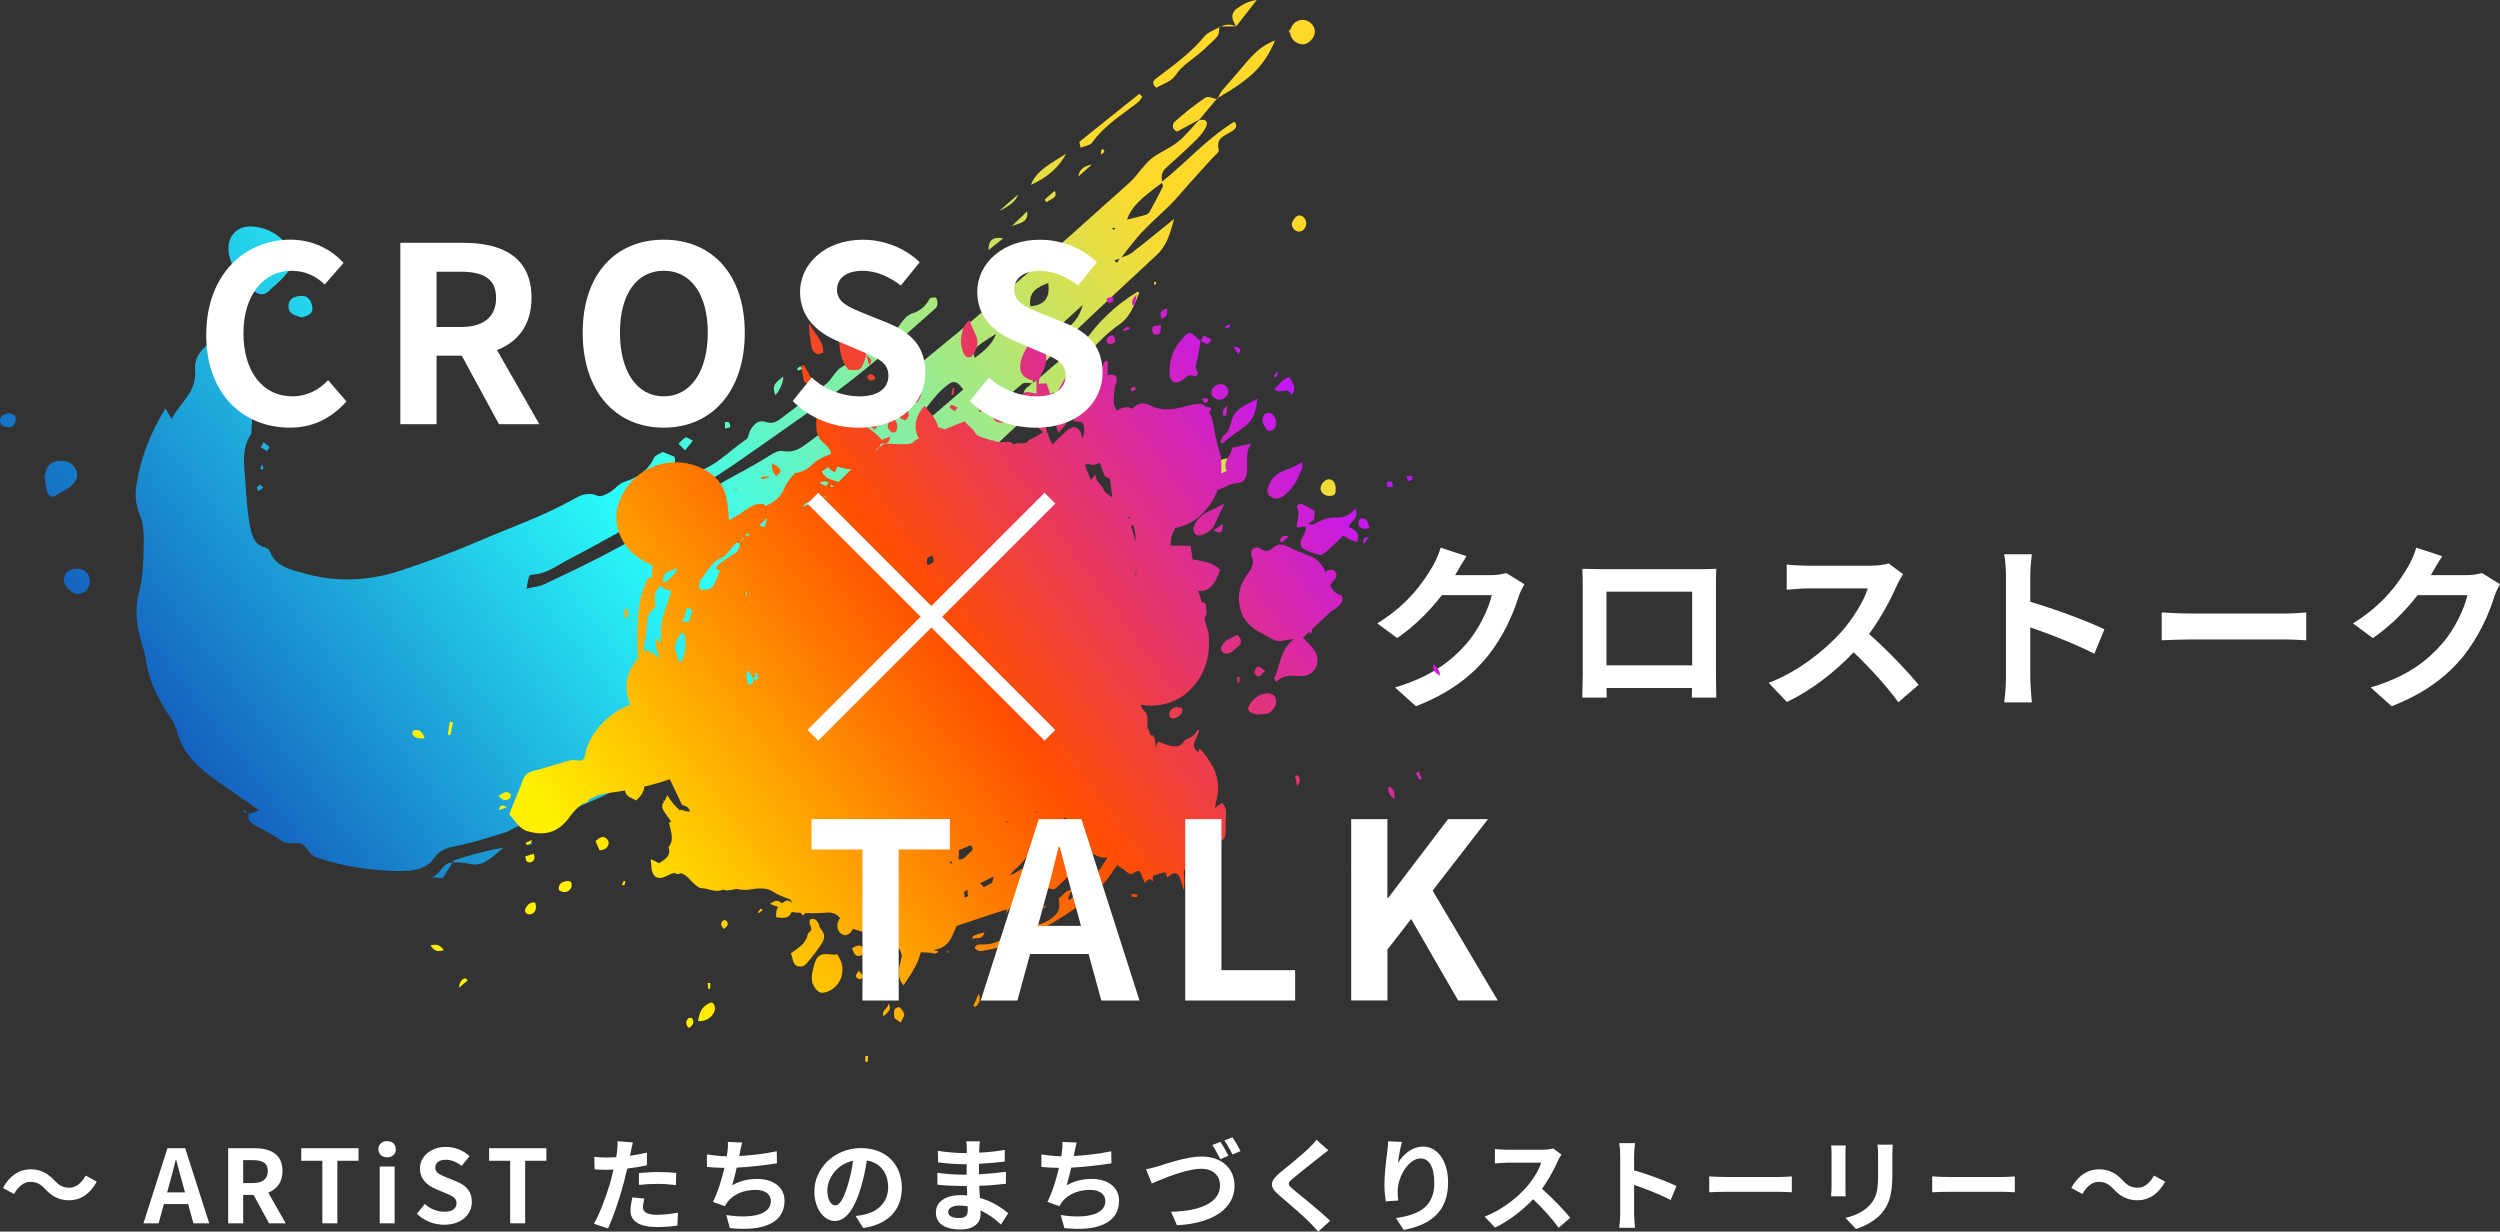 <?xml version="1.0" encoding="UTF-8"?>
<svg id="_レイヤー" data-name="レイヤー" xmlns="http://www.w3.org/2000/svg" width="493.27" height="243.01" xmlns:xlink="http://www.w3.org/1999/xlink" viewBox="0 0 493.27 243.01">
  <rect x="0" y="0" width="493.27" height="243.01" fill="#333333" stroke="none"/>
  <defs>
    <linearGradient id="_名称未設定グラデーション_119" data-name="名称未設定グラデーション 119" x1="63.81" y1="198.37" x2="243.37" y2="59.82" gradientUnits="userSpaceOnUse">
      <stop offset="0" stop-color="#1253b9"/>
      <stop offset=".48" stop-color="#2afffc"/>
      <stop offset="1" stop-color="#ffd92a"/>
    </linearGradient>
    <linearGradient id="_名称未設定グラデーション_119-2" data-name="名称未設定グラデーション 119" x1="43.86" y1="172.36" x2="223.34" y2="33.87" xlink:href="#_名称未設定グラデーション_119"/>
    <linearGradient id="_名称未設定グラデーション_119-3" data-name="名称未設定グラデーション 119" x1="30.35" y1="154.94" x2="209.87" y2="16.42" xlink:href="#_名称未設定グラデーション_119"/>
    <linearGradient id="_名称未設定グラデーション_119-4" data-name="名称未設定グラデーション 119" x1="42.47" y1="170.65" x2="221.99" y2="32.13" xlink:href="#_名称未設定グラデーション_119"/>
    <linearGradient id="_名称未設定グラデーション_119-5" data-name="名称未設定グラデーション 119" x1="37.07" y1="163.65" x2="216.59" y2="25.14" xlink:href="#_名称未設定グラデーション_119"/>
    <linearGradient id="_名称未設定グラデーション_119-6" data-name="名称未設定グラデーション 119" x1="37.53" y1="164.26" x2="217.05" y2="25.74" xlink:href="#_名称未設定グラデーション_119"/>
    <linearGradient id="_名称未設定グラデーション_119-7" data-name="名称未設定グラデーション 119" x1="43.13" y1="171.53" x2="222.66" y2="33" xlink:href="#_名称未設定グラデーション_119"/>
    <linearGradient id="_名称未設定グラデーション_119-8" data-name="名称未設定グラデーション 119" x1="42.95" y1="171.27" x2="222.47" y2="32.75" xlink:href="#_名称未設定グラデーション_119"/>
    <linearGradient id="_名称未設定グラデーション_119-9" data-name="名称未設定グラデーション 119" x1="59.79" y1="193.05" x2="239.17" y2="54.64" xlink:href="#_名称未設定グラデーション_119"/>
    <linearGradient id="_名称未設定グラデーション_119-10" data-name="名称未設定グラデーション 119" x1="60.85" y1="194.48" x2="240.37" y2="55.96" xlink:href="#_名称未設定グラデーション_119"/>
    <linearGradient id="_名称未設定グラデーション_119-11" data-name="名称未設定グラデーション 119" x1="37.59" y1="164.32" x2="217.11" y2="25.81" xlink:href="#_名称未設定グラデーション_119"/>
    <linearGradient id="_名称未設定グラデーション_119-12" data-name="名称未設定グラデーション 119" x1="64.96" y1="199.8" x2="244.48" y2="61.28" xlink:href="#_名称未設定グラデーション_119"/>
    <linearGradient id="_名称未設定グラデーション_119-13" data-name="名称未設定グラデーション 119" x1="63.81" y1="198.42" x2="243.41" y2="59.83" xlink:href="#_名称未設定グラデーション_119"/>
    <linearGradient id="_名称未設定グラデーション_119-14" data-name="名称未設定グラデーション 119" x1="36.8" y1="163.3" x2="216.32" y2="24.78" xlink:href="#_名称未設定グラデーション_119"/>
    <linearGradient id="_名称未設定グラデーション_119-15" data-name="名称未設定グラデーション 119" x1="40.23" y1="167.75" x2="219.75" y2="29.23" xlink:href="#_名称未設定グラデーション_119"/>
    <linearGradient id="_名称未設定グラデーション_119-16" data-name="名称未設定グラデーション 119" x1="37.87" y1="164.69" x2="217.39" y2="26.18" xlink:href="#_名称未設定グラデーション_119"/>
    <linearGradient id="_名称未設定グラデーション_119-17" data-name="名称未設定グラデーション 119" x1="40.19" y1="167.7" x2="219.71" y2="29.18" xlink:href="#_名称未設定グラデーション_119"/>
    <linearGradient id="_名称未設定グラデーション_119-18" data-name="名称未設定グラデーション 119" x1="59.94" y1="193.3" x2="239.46" y2="54.78" xlink:href="#_名称未設定グラデーション_119"/>
    <linearGradient id="_名称未設定グラデーション_119-19" data-name="名称未設定グラデーション 119" x1="59.76" y1="193.06" x2="239.27" y2="54.55" xlink:href="#_名称未設定グラデーション_119"/>
    <linearGradient id="_名称未設定グラデーション_119-20" data-name="名称未設定グラデーション 119" x1="38.3" y1="165.24" x2="217.81" y2="26.73" xlink:href="#_名称未設定グラデーション_119"/>
    <linearGradient id="_名称未設定グラデーション_119-21" data-name="名称未設定グラデーション 119" x1="68.36" y1="204.2" x2="247.88" y2="65.69" xlink:href="#_名称未設定グラデーション_119"/>
    <linearGradient id="_名称未設定グラデーション_119-22" data-name="名称未設定グラデーション 119" x1="68.46" y1="204.46" x2="248.1" y2="65.86" xlink:href="#_名称未設定グラデーション_119"/>
    <linearGradient id="_名称未設定グラデーション_119-23" data-name="名称未設定グラデーション 119" x1="36.89" y1="163.43" x2="216.41" y2="24.91" xlink:href="#_名称未設定グラデーション_119"/>
    <linearGradient id="_名称未設定グラデーション_119-24" data-name="名称未設定グラデーション 119" x1="68.53" y1="204.42" x2="248.04" y2="65.9" xlink:href="#_名称未設定グラデーション_119"/>
    <linearGradient id="_名称未設定グラデーション_119-25" data-name="名称未設定グラデーション 119" x1="40" y1="167.45" x2="219.52" y2="28.94" xlink:href="#_名称未設定グラデーション_119"/>
    <linearGradient id="_名称未設定グラデーション_119-26" data-name="名称未設定グラデーション 119" x1="40.25" y1="167.77" x2="219.77" y2="29.26" xlink:href="#_名称未設定グラデーション_119"/>
    <linearGradient id="_名称未設定グラデーション_119-27" data-name="名称未設定グラデーション 119" x1="68.39" y1="204.25" x2="247.91" y2="65.73" xlink:href="#_名称未設定グラデーション_119"/>
    <linearGradient id="_名称未設定グラデーション_119-28" data-name="名称未設定グラデーション 119" x1="68.51" y1="204.43" x2="248.05" y2="65.89" xlink:href="#_名称未設定グラデーション_119"/>
    <linearGradient id="_名称未設定グラデーション_119-29" data-name="名称未設定グラデーション 119" x1="68.43" y1="204.3" x2="247.96" y2="65.78" xlink:href="#_名称未設定グラデーション_119"/>
    <linearGradient id="_名称未設定グラデーション_119-30" data-name="名称未設定グラデーション 119" x1="68.84" y1="204.78" x2="248.32" y2="66.29" xlink:href="#_名称未設定グラデーション_119"/>
    <linearGradient id="_名称未設定グラデーション_119-31" data-name="名称未設定グラデーション 119" x1="63.53" y1="197.94" x2="243.04" y2="59.43" xlink:href="#_名称未設定グラデーション_119"/>
    <linearGradient id="_名称未設定グラデーション_119-32" data-name="名称未設定グラデーション 119" x1="6.25" y1="123.72" x2="185.77" y2="-14.8" xlink:href="#_名称未設定グラデーション_119"/>
    <linearGradient id="_名称未設定グラデーション_119-33" data-name="名称未設定グラデーション 119" x1="9.74" y1="128.23" x2="189.25" y2="-10.29" xlink:href="#_名称未設定グラデーション_119"/>
    <linearGradient id="_名称未設定グラデーション_119-34" data-name="名称未設定グラデーション 119" x1="38.17" y1="165.07" x2="217.68" y2="26.56" xlink:href="#_名称未設定グラデーション_119"/>
    <linearGradient id="_名称未設定グラデーション_119-35" data-name="名称未設定グラデーション 119" x1="38.17" y1="165.07" x2="217.68" y2="26.56" xlink:href="#_名称未設定グラデーション_119"/>
    <linearGradient id="_名称未設定グラデーション_119-36" data-name="名称未設定グラデーション 119" x1="65.63" y1="200.68" x2="245.16" y2="62.16" xlink:href="#_名称未設定グラデーション_119"/>
    <linearGradient id="_名称未設定グラデーション_119-37" data-name="名称未設定グラデーション 119" x1="39.71" y1="167.06" x2="219.22" y2="28.55" xlink:href="#_名称未設定グラデーション_119"/>
    <linearGradient id="_名称未設定グラデーション_119-38" data-name="名称未設定グラデーション 119" x1="42.02" y1="170.05" x2="221.53" y2="31.54" xlink:href="#_名称未設定グラデーション_119"/>
    <linearGradient id="_名称未設定グラデーション_119-39" data-name="名称未設定グラデーション 119" x1="37.06" y1="163.64" x2="216.58" y2="25.13" xlink:href="#_名称未設定グラデーション_119"/>
    <linearGradient id="_名称未設定グラデーション_119-40" data-name="名称未設定グラデーション 119" x1="36.42" y1="162.87" x2="215.96" y2="24.33" xlink:href="#_名称未設定グラデーション_119"/>
    <linearGradient id="_名称未設定グラデーション_119-41" data-name="名称未設定グラデーション 119" x1="219.5" y1="24.04" x2="268.34" y2="-13.65" xlink:href="#_名称未設定グラデーション_119"/>
    <linearGradient id="_名称未設定グラデーション_119-42" data-name="名称未設定グラデーション 119" x1="56.17" y1="188.38" x2="235.68" y2="49.87" xlink:href="#_名称未設定グラデーション_119"/>
    <linearGradient id="_名称未設定グラデーション_119-43" data-name="名称未設定グラデーション 119" x1="66.1" y1="201.25" x2="245.6" y2="62.75" xlink:href="#_名称未設定グラデーション_119"/>
    <linearGradient id="_名称未設定グラデーション_119-44" data-name="名称未設定グラデーション 119" x1="66.09" y1="201.28" x2="245.62" y2="62.75" xlink:href="#_名称未設定グラデーション_119"/>
    <linearGradient id="_名称未設定グラデーション_119-45" data-name="名称未設定グラデーション 119" x1="68.46" y1="204.34" x2="247.98" y2="65.82" xlink:href="#_名称未設定グラデーション_119"/>
    <linearGradient id="_名称未設定グラデーション_119-46" data-name="名称未設定グラデーション 119" x1="68.19" y1="203.99" x2="247.71" y2="65.47" xlink:href="#_名称未設定グラデーション_119"/>
    <linearGradient id="_名称未設定グラデーション_119-47" data-name="名称未設定グラデーション 119" x1="68.86" y1="205.03" x2="248.54" y2="66.38" xlink:href="#_名称未設定グラデーション_119"/>
    <linearGradient id="_名称未設定グラデーション_119-48" data-name="名称未設定グラデーション 119" x1="7.96" y1="125.93" x2="187.48" y2="-12.58" xlink:href="#_名称未設定グラデーション_119"/>
    <linearGradient id="_名称未設定グラデーション_119-49" data-name="名称未設定グラデーション 119" x1="39.99" y1="167.44" x2="219.53" y2="28.91" xlink:href="#_名称未設定グラデーション_119"/>
    <linearGradient id="_名称未設定グラデーション_119-50" data-name="名称未設定グラデーション 119" x1="39.62" y1="166.97" x2="219.15" y2="28.44" xlink:href="#_名称未設定グラデーション_119"/>
    <linearGradient id="_名称未設定グラデーション_119-51" data-name="名称未設定グラデーション 119" x1="54.94" y1="162.2" x2="234.46" y2="23.68" xlink:href="#_名称未設定グラデーション_119"/>
    <linearGradient id="_名称未設定グラデーション_119-52" data-name="名称未設定グラデーション 119" x1="5.2" y1="122.34" x2="184.71" y2="-16.17" xlink:href="#_名称未設定グラデーション_119"/>
    <linearGradient id="_名称未設定グラデーション_119-53" data-name="名称未設定グラデーション 119" x1="-12.41" y1="99.53" x2="167.11" y2="-38.98" xlink:href="#_名称未設定グラデーション_119"/>
    <linearGradient id="_名称未設定グラデーション_119-54" data-name="名称未設定グラデーション 119" x1="-4.52" y1="109.75" x2="175" y2="-28.77" xlink:href="#_名称未設定グラデーション_119"/>
    <linearGradient id="_名称未設定グラデーション_119-55" data-name="名称未設定グラデーション 119" x1="79.36" y1="218.46" x2="258.88" y2="79.94" xlink:href="#_名称未設定グラデーション_119"/>
    <linearGradient id="_名称未設定グラデーション_119-56" data-name="名称未設定グラデーション 119" x1="-6.1" y1="107.7" x2="173.42" y2="-30.82" xlink:href="#_名称未設定グラデーション_119"/>
    <linearGradient id="_名称未設定グラデーション_119-57" data-name="名称未設定グラデーション 119" x1="88.53" y1="230.35" x2="268.05" y2="91.83" xlink:href="#_名称未設定グラデーション_119"/>
    <linearGradient id="_名称未設定グラデーション_119-58" data-name="名称未設定グラデーション 119" x1="61.09" y1="194.79" x2="240.61" y2="56.27" xlink:href="#_名称未設定グラデーション_119"/>
    <linearGradient id="_名称未設定グラデーション_119-59" data-name="名称未設定グラデーション 119" x1="-15.21" y1="95.9" x2="164.31" y2="-42.61" xlink:href="#_名称未設定グラデーション_119"/>
    <linearGradient id="_名称未設定グラデーション_100" data-name="名称未設定グラデーション 100" x1="148.81" y1="216.79" x2="286.09" y2="117.02" gradientUnits="userSpaceOnUse">
      <stop offset="0" stop-color="#fff100"/>
      <stop offset=".5" stop-color="#ff4e00"/>
      <stop offset="1" stop-color="#c315ff"/>
    </linearGradient>
    <linearGradient id="_名称未設定グラデーション_100-2" data-name="名称未設定グラデーション 100" x1="91.22" y1="137.55" x2="228.49" y2="37.78" xlink:href="#_名称未設定グラデーション_100"/>
    <linearGradient id="_名称未設定グラデーション_100-3" data-name="名称未設定グラデーション 100" x1="150.89" y1="219.74" x2="288.28" y2="119.89" xlink:href="#_名称未設定グラデーション_100"/>
    <linearGradient id="_名称未設定グラデーション_100-4" data-name="名称未設定グラデーション 100" x1="150.7" y1="219.38" x2="287.97" y2="119.61" xlink:href="#_名称未設定グラデーション_100"/>
    <linearGradient id="_名称未設定グラデーション_100-5" data-name="名称未設定グラデーション 100" x1="142.03" y1="207.47" x2="279.32" y2="107.68" xlink:href="#_名称未設定グラデーション_100"/>
    <linearGradient id="_名称未設定グラデーション_100-6" data-name="名称未設定グラデーション 100" x1="149.69" y1="217.99" x2="286.95" y2="118.23" xlink:href="#_名称未設定グラデーション_100"/>
    <linearGradient id="_名称未設定グラデーション_100-7" data-name="名称未設定グラデーション 100" x1="149.26" y1="217.27" x2="286.38" y2="117.61" xlink:href="#_名称未設定グラデーション_100"/>
    <linearGradient id="_名称未設定グラデーション_100-8" data-name="名称未設定グラデーション 100" x1="149.31" y1="217.49" x2="286.6" y2="117.7" xlink:href="#_名称未設定グラデーション_100"/>
    <linearGradient id="_名称未設定グラデーション_100-9" data-name="名称未設定グラデーション 100" x1="150.61" y1="219.25" x2="287.86" y2="119.49" xlink:href="#_名称未設定グラデーション_100"/>
    <linearGradient id="_名称未設定グラデーション_100-10" data-name="名称未設定グラデーション 100" x1="150.6" y1="219.24" x2="287.86" y2="119.47" xlink:href="#_名称未設定グラデーション_100"/>
    <linearGradient id="_名称未設定グラデーション_100-11" data-name="名称未設定グラデーション 100" x1="150.54" y1="219.19" x2="287.83" y2="119.4" xlink:href="#_名称未設定グラデーション_100"/>
    <linearGradient id="_名称未設定グラデーション_100-12" data-name="名称未設定グラデーション 100" x1="150.78" y1="219.49" x2="288.04" y2="119.73" xlink:href="#_名称未設定グラデーション_100"/>
    <linearGradient id="_名称未設定グラデーション_100-13" data-name="名称未設定グラデーション 100" x1="150.27" y1="218.79" x2="287.54" y2="119.02" xlink:href="#_名称未設定グラデーション_100"/>
    <linearGradient id="_名称未設定グラデーション_100-14" data-name="名称未設定グラデーション 100" x1="148.24" y1="216" x2="285.51" y2="116.23" xlink:href="#_名称未設定グラデーション_100"/>
    <linearGradient id="_名称未設定グラデーション_100-15" data-name="名称未設定グラデーション 100" x1="90.34" y1="136.33" x2="227.6" y2="36.57" xlink:href="#_名称未設定グラデーション_100"/>
    <linearGradient id="_名称未設定グラデーション_100-16" data-name="名称未設定グラデーション 100" x1="97.15" y1="145.71" x2="234.42" y2="45.94" xlink:href="#_名称未設定グラデーション_100"/>
    <linearGradient id="_名称未設定グラデーション_100-17" data-name="名称未設定グラデーション 100" x1="133.93" y1="196.31" x2="271.2" y2="96.54" xlink:href="#_名称未設定グラデーション_100"/>
    <linearGradient id="_名称未設定グラデーション_100-18" data-name="名称未設定グラデーション 100" x1="108.85" y1="161.81" x2="246.12" y2="62.04" xlink:href="#_名称未設定グラデーション_100"/>
    <linearGradient id="_名称未設定グラデーション_100-19" data-name="名称未設定グラデーション 100" x1="141.85" y1="207.2" x2="279.12" y2="107.43" xlink:href="#_名称未設定グラデーション_100"/>
    <linearGradient id="_名称未設定グラデーション_100-20" data-name="名称未設定グラデーション 100" x1="84.77" y1="128.68" x2="222.04" y2="28.91" xlink:href="#_名称未設定グラデーション_100"/>
    <linearGradient id="_名称未設定グラデーション_100-21" data-name="名称未設定グラデーション 100" x1="137.77" y1="201.59" x2="275.04" y2="101.82" xlink:href="#_名称未設定グラデーション_100"/>
    <linearGradient id="_名称未設定グラデーション_100-22" data-name="名称未設定グラデーション 100" x1="127.12" y1="186.94" x2="264.39" y2="87.17" xlink:href="#_名称未設定グラデーション_100"/>
    <linearGradient id="_名称未設定グラデーション_100-23" data-name="名称未設定グラデーション 100" x1="118.22" y1="174.7" x2="255.49" y2="74.93" xlink:href="#_名称未設定グラデーション_100"/>
    <linearGradient id="_名称未設定グラデーション_100-24" data-name="名称未設定グラデーション 100" x1="93.37" y1="140.51" x2="230.64" y2="40.74" xlink:href="#_名称未設定グラデーション_100"/>
    <linearGradient id="_名称未設定グラデーション_100-25" data-name="名称未設定グラデーション 100" x1="125.61" y1="184.86" x2="262.88" y2="85.09" xlink:href="#_名称未設定グラデーション_100"/>
    <linearGradient id="_名称未設定グラデーション_100-26" data-name="名称未設定グラデーション 100" x1="96.38" y1="135.89" x2="233.65" y2="36.12" xlink:href="#_名称未設定グラデーション_100"/>
    <linearGradient id="_名称未設定グラデーション_100-27" data-name="名称未設定グラデーション 100" x1="138.74" y1="202.93" x2="276.01" y2="103.16" xlink:href="#_名称未設定グラデーション_100"/>
    <linearGradient id="_名称未設定グラデーション_100-28" data-name="名称未設定グラデーション 100" x1="118.44" y1="174.99" x2="255.7" y2="75.22" xlink:href="#_名称未設定グラデーション_100"/>
    <linearGradient id="_名称未設定グラデーション_100-29" data-name="名称未設定グラデーション 100" x1="81.67" y1="124.41" x2="218.94" y2="24.64" xlink:href="#_名称未設定グラデーション_100"/>
    <linearGradient id="_名称未設定グラデーション_100-30" data-name="名称未設定グラデーション 100" x1="105.86" y1="157.7" x2="243.14" y2="57.93" xlink:href="#_名称未設定グラデーション_100"/>
    <linearGradient id="_名称未設定グラデーション_100-31" data-name="名称未設定グラデーション 100" x1="137.46" y1="201.17" x2="274.73" y2="101.39" xlink:href="#_名称未設定グラデーション_100"/>
    <linearGradient id="_名称未設定グラデーション_100-32" data-name="名称未設定グラデーション 100" x1="114.24" y1="169.22" x2="251.51" y2="69.45" xlink:href="#_名称未設定グラデーション_100"/>
    <linearGradient id="_名称未設定グラデーション_100-33" data-name="名称未設定グラデーション 100" x1="120.41" y1="177.72" x2="257.69" y2="77.95" xlink:href="#_名称未設定グラデーション_100"/>
    <linearGradient id="_名称未設定グラデーション_100-34" data-name="名称未設定グラデーション 100" x1="114.5" y1="169.59" x2="251.77" y2="69.81" xlink:href="#_名称未設定グラデーション_100"/>
    <linearGradient id="_名称未設定グラデーション_100-35" data-name="名称未設定グラデーション 100" x1="150.81" y1="219.54" x2="288.08" y2="119.77" xlink:href="#_名称未設定グラデーション_100"/>
    <linearGradient id="_名称未設定グラデーション_100-36" data-name="名称未設定グラデーション 100" x1="84.38" y1="128.13" x2="221.64" y2="28.37" xlink:href="#_名称未設定グラデーション_100"/>
    <linearGradient id="_名称未設定グラデーション_100-37" data-name="名称未設定グラデーション 100" x1="116.02" y1="171.68" x2="253.3" y2="71.9" xlink:href="#_名称未設定グラデーション_100"/>
    <linearGradient id="_名称未設定グラデーション_100-38" data-name="名称未設定グラデーション 100" x1="141.3" y1="206.46" x2="278.57" y2="106.69" xlink:href="#_名称未設定グラデーション_100"/>
    <linearGradient id="_名称未設定グラデーション_100-39" data-name="名称未設定グラデーション 100" x1="115.76" y1="171.31" x2="253.03" y2="71.54" xlink:href="#_名称未設定グラデーション_100"/>
    <linearGradient id="_名称未設定グラデーション_100-40" data-name="名称未設定グラデーション 100" x1="95.05" y1="142.82" x2="232.32" y2="43.05" xlink:href="#_名称未設定グラデーション_100"/>
    <linearGradient id="_名称未設定グラデーション_100-41" data-name="名称未設定グラデーション 100" x1="142.01" y1="207.43" x2="279.28" y2="107.66" xlink:href="#_名称未設定グラデーション_100"/>
    <linearGradient id="_名称未設定グラデーション_100-42" data-name="名称未設定グラデーション 100" x1="136.47" y1="199.81" x2="273.74" y2="100.04" xlink:href="#_名称未設定グラデーション_100"/>
    <linearGradient id="_名称未設定グラデーション_100-43" data-name="名称未設定グラデーション 100" x1="104.12" y1="155.3" x2="241.39" y2="55.53" xlink:href="#_名称未設定グラデーション_100"/>
    <linearGradient id="_名称未設定グラデーション_100-44" data-name="名称未設定グラデーション 100" x1="91.14" y1="137.44" x2="228.41" y2="37.67" xlink:href="#_名称未設定グラデーション_100"/>
    <linearGradient id="_名称未設定グラデーション_100-45" data-name="名称未設定グラデーション 100" x1="91.77" y1="138.3" x2="229.04" y2="38.53" xlink:href="#_名称未設定グラデーション_100"/>
    <linearGradient id="_名称未設定グラデーション_100-46" data-name="名称未設定グラデーション 100" x1="103.45" y1="154.38" x2="240.72" y2="54.61" xlink:href="#_名称未設定グラデーション_100"/>
    <linearGradient id="_名称未設定グラデーション_100-47" data-name="名称未設定グラデーション 100" x1="110.94" y1="164.68" x2="248.21" y2="64.9" xlink:href="#_名称未設定グラデーション_100"/>
    <linearGradient id="_名称未設定グラデーション_100-48" data-name="名称未設定グラデーション 100" x1="113.03" y1="167.56" x2="250.3" y2="67.79" xlink:href="#_名称未設定グラデーション_100"/>
    <linearGradient id="_名称未設定グラデーション_100-49" data-name="名称未設定グラデーション 100" x1="137.25" y1="200.89" x2="274.52" y2="101.12" xlink:href="#_名称未設定グラデーション_100"/>
    <linearGradient id="_名称未設定グラデーション_100-50" data-name="名称未設定グラデーション 100" x1="101.94" y1="152.3" x2="239.21" y2="52.53" xlink:href="#_名称未設定グラデーション_100"/>
    <linearGradient id="_名称未設定グラデーション_100-51" data-name="名称未設定グラデーション 100" x1="127.14" y1="186.97" x2="264.41" y2="87.2" xlink:href="#_名称未設定グラデーション_100"/>
    <linearGradient id="_名称未設定グラデーション_100-52" data-name="名称未設定グラデーション 100" x1="155.12" y1="225.48" x2="292.4" y2="125.71" xlink:href="#_名称未設定グラデーション_100"/>
    <linearGradient id="_名称未設定グラデーション_100-53" data-name="名称未設定グラデーション 100" x1="163.6" y1="237.14" x2="300.87" y2="137.36" xlink:href="#_名称未設定グラデーション_100"/>
    <linearGradient id="_名称未設定グラデーション_100-54" data-name="名称未設定グラデーション 100" x1="149.44" y1="217.66" x2="286.72" y2="117.88" xlink:href="#_名称未設定グラデーション_100"/>
    <linearGradient id="_名称未設定グラデーション_100-55" data-name="名称未設定グラデーション 100" x1="168.05" y1="243.25" x2="305.32" y2="143.48" xlink:href="#_名称未設定グラデーション_100"/>
    <linearGradient id="_名称未設定グラデーション_100-56" data-name="名称未設定グラデーション 100" x1="103.06" y1="153.85" x2="240.34" y2="54.08" xlink:href="#_名称未設定グラデーション_100"/>
    <linearGradient id="_名称未設定グラデーション_100-57" data-name="名称未設定グラデーション 100" x1="108.25" y1="160.79" x2="245.42" y2="61.09" xlink:href="#_名称未設定グラデーション_100"/>
    <linearGradient id="_名称未設定グラデーション_100-58" data-name="名称未設定グラデーション 100" x1="108.39" y1="161.18" x2="245.66" y2="61.4" xlink:href="#_名称未設定グラデーション_100"/>
    <linearGradient id="_名称未設定グラデーション_100-59" data-name="名称未設定グラデーション 100" x1="99.88" y1="149.46" x2="237.15" y2="49.69" xlink:href="#_名称未設定グラデーション_100"/>
    <linearGradient id="_名称未設定グラデーション_100-60" data-name="名称未設定グラデーション 100" x1="145.86" y1="212.73" x2="283.13" y2="112.95" xlink:href="#_名称未設定グラデーション_100"/>
    <linearGradient id="_名称未設定グラデーション_100-61" data-name="名称未設定グラデーション 100" x1="154.77" y1="224.99" x2="292.04" y2="125.21" xlink:href="#_名称未設定グラデーション_100"/>
    <linearGradient id="_名称未設定グラデーション_100-62" data-name="名称未設定グラデーション 100" x1="93.32" y1="140.44" x2="230.59" y2="40.67" xlink:href="#_名称未設定グラデーション_100"/>
    <linearGradient id="_名称未設定グラデーション_100-63" data-name="名称未設定グラデーション 100" x1="130.38" y1="191.43" x2="267.66" y2="91.65" xlink:href="#_名称未設定グラデーション_100"/>
    <linearGradient id="_名称未設定グラデーション_100-64" data-name="名称未設定グラデーション 100" x1="117.99" y1="174.38" x2="255.26" y2="74.61" xlink:href="#_名称未設定グラデーション_100"/>
    <linearGradient id="_名称未設定グラデーション_100-65" data-name="名称未設定グラデーション 100" x1="89.09" y1="134.62" x2="226.36" y2="34.85" xlink:href="#_名称未設定グラデーション_100"/>
    <linearGradient id="_名称未設定グラデーション_100-66" data-name="名称未設定グラデーション 100" x1="111.43" y1="165.35" x2="248.7" y2="65.58" xlink:href="#_名称未設定グラデーション_100"/>
    <linearGradient id="_名称未設定グラデーション_100-67" data-name="名称未設定グラデーション 100" x1="98.13" y1="147.06" x2="235.4" y2="47.29" xlink:href="#_名称未設定グラデーション_100"/>
    <linearGradient id="_名称未設定グラデーション_100-68" data-name="名称未設定グラデーション 100" x1="132.35" y1="194.13" x2="269.62" y2="94.36" xlink:href="#_名称未設定グラデーション_100"/>
    <linearGradient id="_名称未設定グラデーション_100-69" data-name="名称未設定グラデーション 100" x1="155.96" y1="226.62" x2="293.22" y2="126.85" xlink:href="#_名称未設定グラデーション_100"/>
    <linearGradient id="_名称未設定グラデーション_100-70" data-name="名称未設定グラデーション 100" x1="104.32" y1="155.58" x2="241.59" y2="55.8" xlink:href="#_名称未設定グラデーション_100"/>
    <linearGradient id="_名称未設定グラデーション_100-71" data-name="名称未設定グラデーション 100" x1="163.83" y1="237.46" x2="301.1" y2="137.68" xlink:href="#_名称未設定グラデーション_100"/>
    <linearGradient id="_名称未設定グラデーション_100-72" data-name="名称未設定グラデーション 100" x1="87.28" y1="132.13" x2="224.55" y2="32.36" xlink:href="#_名称未設定グラデーション_100"/>
    <linearGradient id="_名称未設定グラデーション_100-73" data-name="名称未設定グラデーション 100" x1="95" y1="144.35" x2="183.53" y2="80" xlink:href="#_名称未設定グラデーション_100"/>
    <linearGradient id="_名称未設定グラデーション_100-74" data-name="名称未設定グラデーション 100" x1="116.48" y1="172.31" x2="253.75" y2="72.54" xlink:href="#_名称未設定グラデーション_100"/>
    <linearGradient id="_名称未設定グラデーション_100-75" data-name="名称未設定グラデーション 100" x1="134.54" y1="197.15" x2="271.81" y2="97.37" xlink:href="#_名称未設定グラデーション_100"/>
    <linearGradient id="_名称未設定グラデーション_100-76" data-name="名称未設定グラデーション 100" x1="135.21" y1="198.09" x2="272.49" y2="98.31" xlink:href="#_名称未設定グラデーション_100"/>
    <linearGradient id="_名称未設定グラデーション_100-77" data-name="名称未設定グラデーション 100" x1="94.48" y1="142.03" x2="231.74" y2="42.26" xlink:href="#_名称未設定グラデーション_100"/>
    <linearGradient id="_名称未設定グラデーション_100-78" data-name="名称未設定グラデーション 100" x1="155.69" y1="226.24" x2="292.95" y2="126.47" xlink:href="#_名称未設定グラデーション_100"/>
    <linearGradient id="_名称未設定グラデーション_100-79" data-name="名称未設定グラデーション 100" x1="142.53" y1="208.12" x2="279.78" y2="108.36" xlink:href="#_名称未設定グラデーション_100"/>
    <linearGradient id="_名称未設定グラデーション_100-80" data-name="名称未設定グラデーション 100" x1="135.14" y1="197.98" x2="272.4" y2="98.21" xlink:href="#_名称未設定グラデーション_100"/>
    <linearGradient id="_名称未設定グラデーション_100-81" data-name="名称未設定グラデーション 100" x1="138.09" y1="202.05" x2="275.36" y2="102.27" xlink:href="#_名称未設定グラデーション_100"/>
    <linearGradient id="_名称未設定グラデーション_100-82" data-name="名称未設定グラデーション 100" x1="101.99" y1="152.38" x2="239.27" y2="52.61" xlink:href="#_名称未設定グラデーション_100"/>
    <linearGradient id="_名称未設定グラデーション_100-83" data-name="名称未設定グラデーション 100" x1="108.68" y1="161.55" x2="245.93" y2="61.78" xlink:href="#_名称未設定グラデーション_100"/>
    <linearGradient id="_名称未設定グラデーション_100-84" data-name="名称未設定グラデーション 100" x1="152.73" y1="222.19" x2="290" y2="122.41" xlink:href="#_名称未設定グラデーション_100"/>
    <linearGradient id="_名称未設定グラデーション_100-85" data-name="名称未設定グラデーション 100" x1="108.1" y1="160.76" x2="245.36" y2="60.99" xlink:href="#_名称未設定グラデーション_100"/>
    <linearGradient id="_名称未設定グラデーション_100-86" data-name="名称未設定グラデーション 100" x1="119.69" y1="176.72" x2="256.95" y2="76.96" xlink:href="#_名称未設定グラデーション_100"/>
    <linearGradient id="_名称未設定グラデーション_100-87" data-name="名称未設定グラデーション 100" x1="109.4" y1="162.56" x2="246.66" y2="62.8" xlink:href="#_名称未設定グラデーション_100"/>
    <linearGradient id="_名称未設定グラデーション_100-88" data-name="名称未設定グラデーション 100" x1="131.56" y1="193.05" x2="268.83" y2="93.28" xlink:href="#_名称未設定グラデーション_100"/>
    <linearGradient id="_名称未設定グラデーション_100-89" data-name="名称未設定グラデーション 100" x1="146.72" y1="213.91" x2="283.99" y2="114.14" xlink:href="#_名称未設定グラデーション_100"/>
    <linearGradient id="_名称未設定グラデーション_100-90" data-name="名称未設定グラデーション 100" x1="99.72" y1="149.23" x2="236.98" y2="49.47" xlink:href="#_名称未設定グラデーション_100"/>
    <linearGradient id="_名称未設定グラデーション_100-91" data-name="名称未設定グラデーション 100" x1="143.2" y1="209.07" x2="280.47" y2="109.3" xlink:href="#_名称未設定グラデーション_100"/>
    <linearGradient id="_名称未設定グラデーション_100-92" data-name="名称未設定グラデーション 100" x1="114.03" y1="168.95" x2="251.31" y2="69.17" xlink:href="#_名称未設定グラデーション_100"/>
    <linearGradient id="_名称未設定グラデーション_100-93" data-name="名称未設定グラデーション 100" x1="116.49" y1="172.31" x2="253.75" y2="72.54" xlink:href="#_名称未設定グラデーション_100"/>
    <linearGradient id="_名称未設定グラデーション_100-94" data-name="名称未設定グラデーション 100" x1="120.46" y1="177.78" x2="257.73" y2="78.01" xlink:href="#_名称未設定グラデーション_100"/>
    <linearGradient id="_名称未設定グラデーション_100-95" data-name="名称未設定グラデーション 100" x1="144.39" y1="210.7" x2="281.65" y2="110.94" xlink:href="#_名称未設定グラデーション_100"/>
    <linearGradient id="_名称未設定グラデーション_100-96" data-name="名称未設定グラデーション 100" x1="139.02" y1="203.32" x2="276.29" y2="103.55" xlink:href="#_名称未設定グラデーション_100"/>
    <linearGradient id="_名称未設定グラデーション_100-97" data-name="名称未設定グラデーション 100" x1="146.56" y1="213.69" x2="283.83" y2="113.92" xlink:href="#_名称未設定グラデーション_100"/>
    <linearGradient id="_名称未設定グラデーション_100-98" data-name="名称未設定グラデーション 100" x1="143.11" y1="208.94" x2="280.38" y2="109.17" xlink:href="#_名称未設定グラデーション_100"/>
    <linearGradient id="_名称未設定グラデーション_100-99" data-name="名称未設定グラデーション 100" x1="101.44" y1="151.61" x2="238.71" y2="51.84" xlink:href="#_名称未設定グラデーション_100"/>
    <linearGradient id="_名称未設定グラデーション_100-100" data-name="名称未設定グラデーション 100" x1="97.55" y1="146.26" x2="234.82" y2="46.49" xlink:href="#_名称未設定グラデーション_100"/>
    <linearGradient id="_名称未設定グラデーション_100-101" data-name="名称未設定グラデーション 100" x1="92.38" y1="139.16" x2="229.66" y2="39.38" xlink:href="#_名称未設定グラデーション_100"/>
    <linearGradient id="_名称未設定グラデーション_100-102" data-name="名称未設定グラデーション 100" x1="96" y1="144.14" x2="233.28" y2="44.36" xlink:href="#_名称未設定グラデーション_100"/>
    <linearGradient id="_名称未設定グラデーション_100-103" data-name="名称未設定グラデーション 100" x1="101.75" y1="152.02" x2="239.01" y2="52.25" xlink:href="#_名称未設定グラデーション_100"/>
    <linearGradient id="_名称未設定グラデーション_100-104" data-name="名称未設定グラデーション 100" x1="93.86" y1="141.19" x2="231.13" y2="41.41" xlink:href="#_名称未設定グラデーション_100"/>
  </defs>
  <g>
    <path d="M5.96,233.19c-1.28,0-2.42.98-3.18,2.4l-2.2-1.2c1.34-2.48,3.3-3.68,5.44-3.68,1.9,0,3.36.72,4.72,2.2.86.92,1.6,1.44,2.98,1.44,1.28,0,2.42-.98,3.18-2.4l2.2,1.2c-1.34,2.48-3.3,3.68-5.44,3.68-1.9,0-3.36-.72-4.72-2.2-.86-.9-1.58-1.44-2.98-1.44Z" style="fill: #fff;"/>
    <path d="M33.04,226.55h3.5l4.74,14.82h-3.12l-1.04-3.8h-4.78l-1.04,3.8h-3l4.74-14.82ZM36.5,235.27l-.44-1.62c-.46-1.54-.86-3.26-1.3-4.84h-.08c-.4,1.62-.82,3.3-1.26,4.84l-.44,1.62h3.52Z" style="fill: #fff;"/>
    <path d="M50.04,235.77h-2.06v5.6h-2.96v-14.82h5.14c3.12,0,5.58,1.1,5.58,4.5,0,2.22-1.12,3.6-2.82,4.26l3.46,6.06h-3.3l-3.04-5.6ZM49.9,233.43c1.9,0,2.94-.8,2.94-2.38s-1.04-2.14-2.94-2.14h-1.92v4.52h1.92Z" style="fill: #fff;"/>
    <path d="M63.6,229.03h-4.16v-2.48h11.3v2.48h-4.18v12.34h-2.96v-12.34Z" style="fill: #fff;"/>
    <path d="M74.66,226.75c0-.96.7-1.6,1.72-1.6s1.72.64,1.72,1.6-.72,1.6-1.72,1.6-1.72-.62-1.72-1.6ZM74.92,230.17h2.94v11.2h-2.94v-11.2Z" style="fill: #fff;"/>
    <path d="M82.26,239.47l1.56-1.92c1.06,1,2.54,1.54,3.9,1.54,1.54,0,2.36-.66,2.36-1.7,0-1.1-.92-1.44-2.24-2l-1.96-.84c-1.5-.64-3.02-1.84-3.02-3.98,0-2.4,2.14-4.28,5.12-4.28,1.78,0,3.48.7,4.66,1.84l-1.54,1.9c-.98-.74-2.04-1.2-3.12-1.2-1.3,0-2.1.58-2.1,1.56,0,1.06,1.04,1.44,2.3,1.96l1.94.78c1.82.76,2.98,1.9,2.98,4.04,0,2.42-2.02,4.48-5.44,4.48-2.02,0-3.96-.74-5.4-2.18Z" style="fill: #fff;"/>
    <path d="M100.66,229.03h-4.16v-2.48h11.3v2.48h-4.18v12.34h-2.96v-12.34Z" style="fill: #fff;"/>
    <path d="M117.32,230.73l-.06-2.48c1.02.12,1.7.14,2.52.14.58,0,1.18-.02,1.8-.06l.18-1.14c.08-.74.12-1.56.06-2.02l3.06.24c-.16.54-.34,1.44-.42,1.88l-.16.76c1.12-.16,2.24-.38,3.34-.64v2.5c-1.2.28-2.56.5-3.88.66l-.62,2.56c-.72,2.8-2.06,6.88-3.18,9.26l-2.78-.94c1.2-2,2.72-6.2,3.46-9l.42-1.68-1.32.04c-.96,0-1.72-.04-2.42-.08ZM124.4,238.93c0-.92.2-1.88.36-2.68l2.38.24c-.16.56-.28,1.22-.28,1.66,0,.88.6,1.54,2.74,1.54,1.34,0,2.72-.16,4.16-.42l-.1,2.56c-1.12.14-2.48.28-4.08.28-3.36,0-5.18-1.16-5.18-3.18ZM129.92,233.59c-1.36,0-2.6.06-3.86.22v-2.36c1.12-.1,2.56-.2,3.84-.2,1.14,0,2.34.06,3.52.18l-.06,2.4c-1-.12-2.22-.24-3.44-.24Z" style="fill: #fff;"/>
    <path d="M152.1,236.97c0-1.2-1.02-2.2-2.98-2.2-2.3,0-4.34.82-5.54,2.34-.22.28-.36.54-.56.88l-2.36-.84c.96-1.86,1.76-4.52,2.28-6.72-1.26-.02-2.44-.08-3.46-.18v-2.48c1.2.2,2.7.36,3.92.38l.12-.82c.12-.86.14-1.36.1-2.02l2.82.12c-.2.7-.32,1.38-.46,2.04l-.12.62c2.28-.12,4.98-.42,7.4-.94l.04,2.38c-2.08.34-5.26.72-7.94.86-.28,1.22-.6,2.5-.9,3.48,1.62-.9,3.18-1.26,4.96-1.26,3.24,0,5.38,1.72,5.38,4.28,0,4.5-4.34,6.12-10.8,5.42l-.7-2.58c4.38.72,8.8.18,8.8-2.76Z" style="fill: #fff;"/>
    <path d="M170.68,239.61c2.56-.6,4.56-2.44,4.56-5.36,0-2.76-1.5-4.82-4.2-5.28-.28,1.7-.62,3.54-1.2,5.42-1.2,4.04-2.92,6.52-5.1,6.52s-4.06-2.44-4.06-5.82c0-4.62,4-8.56,9.18-8.56s8.08,3.44,8.08,7.8-2.58,7.2-7.62,7.98l-1.5-2.38c.76-.08,1.32-.2,1.86-.32ZM163.24,234.83c0,2.02.8,3,1.58,3,.84,0,1.62-1.26,2.44-3.96.46-1.48.84-3.18,1.06-4.84-3.3.68-5.08,3.6-5.08,5.8Z" style="fill: #fff;"/>
    <path d="M185.1,229.35l-.06-2.28c1.44.24,3.72.44,4.94.44h.78v-.94c0-.38-.04-1-.12-1.38h2.7c-.06.4-.1.9-.12,1.42l-.02.82c1.64-.08,3.3-.24,5.06-.54l-.02,2.3c-1.32.16-3.14.34-5.08.44v2.06c2.02-.1,3.7-.26,5.32-.48v2.36c-1.8.2-3.36.34-5.28.4l.14,2.38c2.52.72,4.44,2.06,5.6,3.02l-1.44,2.24c-1.08-1-2.44-2.06-4.04-2.78l.02.74c0,1.7-1.3,3.02-3.94,3.02-3.2,0-4.88-1.22-4.88-3.34s1.86-3.44,4.94-3.44c.42,0,.84.02,1.24.06l-.08-1.86h-1.04c-1.16,0-3.44-.1-4.76-.26l-.02-2.36c1.3.24,3.76.38,4.82.38h.96l.02-2.06h-.74c-1.26,0-3.58-.18-4.9-.36ZM189.28,237.87c-1.42,0-2.2.56-2.2,1.24,0,.76.72,1.22,2.1,1.22,1.06,0,1.76-.3,1.76-1.46l-.02-.86c-.52-.08-1.08-.14-1.64-.14Z" style="fill: #fff;"/>
    <path d="M218.1,236.97c0-1.2-1.02-2.2-2.98-2.2-2.3,0-4.34.82-5.54,2.34-.22.28-.36.54-.56.88l-2.36-.84c.96-1.86,1.76-4.52,2.28-6.72-1.26-.02-2.44-.08-3.46-.18v-2.48c1.2.2,2.7.36,3.92.38l.12-.82c.12-.86.14-1.36.1-2.02l2.82.12c-.2.7-.32,1.38-.46,2.04l-.12.62c2.28-.12,4.98-.42,7.4-.94l.04,2.38c-2.08.34-5.26.72-7.94.86-.28,1.22-.6,2.5-.9,3.48,1.62-.9,3.18-1.26,4.96-1.26,3.24,0,5.38,1.72,5.38,4.28,0,4.5-4.34,6.12-10.8,5.42l-.7-2.58c4.38.72,8.8.18,8.8-2.76Z" style="fill: #fff;"/>
    <path d="M240.72,233.91c0-1.88-1.28-3.3-3.7-3.3-2.96,0-7.68,2-9.76,2.9l-1.14-2.8c.74-.14,1.74-.4,2.48-.62,1.52-.48,5.58-1.9,8.52-1.9,3.62,0,6.46,2.08,6.46,5.78,0,4.52-4.32,7.42-11.36,7.78l-1.16-2.66c5.4-.1,9.66-1.68,9.66-5.18ZM239.2,225.93l1.6-.64c.5.74,1.2,2,1.58,2.74l-1.6.7c-.42-.82-1.04-2.02-1.58-2.8ZM241.58,225.03l1.58-.64c.52.74,1.26,2.02,1.62,2.72l-1.6.68c-.4-.84-1.06-2-1.6-2.76Z" style="fill: #fff;"/>
    <path d="M258.36,241.15c-1.22-1.26-4.16-3.76-5.98-5.32-2-1.7-1.84-2.76.16-4.44,1.58-1.28,4.32-3.5,5.66-4.8.58-.58,1.22-1.22,1.54-1.7l2.34,2.06c-.62.48-1.28,1-1.74,1.38-1.3,1.04-3.94,3.08-5.28,4.22-1.06.92-1.04,1.14.04,2.08,1.5,1.26,5.3,4.26,7.34,6.24l-2.34,2.14c-.56-.64-1.14-1.26-1.74-1.86Z" style="fill: #fff;"/>
    <path d="M283,233.37c0-3.08-1.02-4.8-2.7-4.8-2.36,0-4.42,3.54-4.52,6.18-.04.54-.02,1.18.1,2.12l-2.46.16c-.12-.78-.26-2-.26-3.34,0-1.86.28-4.34.56-6.4.1-.76.16-1.56.16-2.1l2.74.12c-.28.98-.68,3.04-.8,4.16.96-1.56,2.7-3.24,4.96-3.24,2.78,0,4.94,2.72,4.94,7.12,0,5.66-3.46,8.36-8.76,9.32l-1.52-2.32c4.44-.68,7.56-2.14,7.56-6.98Z" style="fill: #fff;"/>
    <path d="M302.5,236.61c-2.12,2.22-4.78,4.3-7.52,5.6l-2.06-2.16c3.22-1.2,6.32-3.64,8.2-5.74,1.32-1.5,2.54-3.48,2.98-4.9h-6.78c-.84,0-1.92.12-2.36.14v-2.84c.54.08,1.76.14,2.36.14h7.06c.86,0,1.66-.12,2.06-.26l1.64,1.22c-.16.22-.52.84-.7,1.24-.68,1.56-1.8,3.68-3.14,5.5,1.98,1.72,4.4,4.28,5.58,5.72l-2.28,1.98c-1.3-1.8-3.16-3.84-5.04-5.64Z" style="fill: #fff;"/>
    <path d="M322.42,233.79v5.66c0,.58.1,1.98.18,2.8h-3.12c.12-.8.2-2,.2-2.8v-11.5c0-.7-.06-1.7-.2-2.4h3.12c-.08.7-.18,1.58-.18,2.4v2.96c2.68.78,6.52,2.2,8.36,3.1l-1.14,2.76c-2.06-1.08-5.06-2.24-7.22-2.98Z" style="fill: #fff;"/>
    <path d="M340.46,232.23h10.74c.94,0,1.82-.08,2.34-.12v3.14c-.48-.02-1.5-.1-2.34-.1h-10.74c-1.14,0-2.48.06-3.22.1v-3.14c.72.06,2.18.12,3.22.12Z" style="fill: #fff;"/>
    <path d="M361.38,234.29v-6.74c0-.38-.02-1.08-.08-1.54h2.88c-.04.46-.06.9-.06,1.54v6.76c0,.5.02,1.28.06,1.74h-2.9c.02-.38.1-1.16.1-1.76ZM368.92,237.77c1.38-1.5,1.64-3,1.64-6.12v-3.8c0-.8-.04-1.44-.12-2h3.02c-.04.56-.08,1.2-.08,2v3.96c0,4.3-.84,6.16-2.32,7.8-1.32,1.44-3.4,2.42-4.86,2.88l-2.08-2.2c1.98-.46,3.6-1.22,4.8-2.52Z" style="fill: #fff;"/>
    <path d="M384.46,232.23h10.74c.94,0,1.82-.08,2.34-.12v3.14c-.48-.02-1.5-.1-2.34-.1h-10.74c-1.14,0-2.48.06-3.22.1v-3.14c.72.06,2.18.12,3.22.12Z" style="fill: #fff;"/>
    <path d="M414.06,233.19c-1.28,0-2.42.98-3.18,2.4l-2.2-1.2c1.34-2.48,3.3-3.68,5.44-3.68,1.9,0,3.36.72,4.72,2.2.86.92,1.6,1.44,2.98,1.44,1.28,0,2.42-.98,3.18-2.4l2.2,1.2c-1.34,2.48-3.3,3.68-5.44,3.68-1.9,0-3.36-.72-4.72-2.2-.86-.9-1.58-1.44-2.98-1.44Z" style="fill: #fff;"/>
  </g>
  <g>
    <path d="M282.67,111.74c.52-.88,1.26-2.49,1.58-3.68l5.11,1.68c-.81,1.23-1.72,2.8-2.14,3.57l-.1.17h7.04c1.08,0,2.24-.17,3.04-.42l3.57,2.21c-.38.67-.88,1.65-1.16,2.52-.94,3.12-2.94,7.77-6.09,11.69-3.33,4.06-7.56,7.28-14.14,9.87l-4.13-3.71c7.14-2.13,11.06-5.18,14.11-8.65,2.38-2.73,4.41-6.93,4.97-9.56h-9.84c-2.34,3.05-5.39,6.13-8.82,8.47l-3.92-2.9c6.12-3.75,9.17-8.26,10.92-11.27Z" style="fill: #fff;"/>
    <path d="M312.28,132.74v-17.12c0-.98,0-2.41-.07-3.39,1.43.04,2.76.07,3.71.07h19.25c.88,0,2.21,0,3.47-.07-.07,1.05-.07,2.35-.07,3.39v17.15c0,1.37.07,4.69.07,4.87h-4.83l.04-1.89h-16.87l.04,1.89h-4.83c0-.17.1-3.22.1-4.9ZM333.88,131.27v-14.53h-16.91v14.53h16.91Z" style="fill: #fff;"/>
    <path d="M365.73,128.71c-3.71,3.89-8.37,7.53-13.16,9.8l-3.61-3.78c5.64-2.1,11.06-6.37,14.35-10.05,2.31-2.62,4.45-6.09,5.22-8.58h-11.87c-1.47,0-3.36.21-4.13.25v-4.97c.95.14,3.08.24,4.13.24h12.36c1.5,0,2.91-.21,3.61-.46l2.87,2.14c-.28.38-.91,1.47-1.22,2.17-1.19,2.73-3.15,6.44-5.5,9.63,3.46,3.01,7.7,7.49,9.77,10.01l-3.99,3.46c-2.28-3.15-5.53-6.72-8.82-9.87Z" style="fill: #fff;"/>
    <path d="M400.59,123.78v9.91c0,1.02.18,3.46.31,4.9h-5.46c.21-1.4.35-3.5.35-4.9v-20.13c0-1.22-.11-2.98-.35-4.2h5.46c-.14,1.23-.31,2.77-.31,4.2v5.18c4.69,1.37,11.41,3.85,14.63,5.43l-1.99,4.83c-3.61-1.89-8.86-3.92-12.64-5.22Z" style="fill: #fff;"/>
    <path d="M432.15,121.05h18.8c1.64,0,3.18-.14,4.09-.21v5.5c-.84-.04-2.62-.17-4.09-.17h-18.8c-1.99,0-4.34.1-5.63.17v-5.5c1.26.1,3.82.21,5.63.21Z" style="fill: #fff;"/>
    <path d="M475.17,111.74c.53-.88,1.26-2.49,1.58-3.68l5.11,1.68c-.8,1.23-1.71,2.8-2.13,3.57l-.11.17h7.04c1.08,0,2.24-.17,3.04-.42l3.57,2.21c-.38.67-.88,1.65-1.15,2.52-.95,3.12-2.94,7.77-6.09,11.69-3.32,4.06-7.56,7.28-14.14,9.87l-4.13-3.71c7.14-2.13,11.06-5.18,14.11-8.65,2.38-2.73,4.41-6.93,4.97-9.56h-9.84c-2.34,3.05-5.39,6.13-8.82,8.47l-3.92-2.9c6.12-3.75,9.17-8.26,10.92-11.27Z" style="fill: #fff;"/>
  </g>
  <g>
    <g>
      <g>
        <path d="M179.9,108.78s-.02,0-.03,0c-.04.05-.08.1-.12.15,0,0,.15-.16.15-.16Z" style="fill: url(#_名称未設定グラデーション_119);"/>
        <path d="M236.55,23.7s0,0,0,0c.05-.05.09-.1.14-.15-.01,0-.02.01-.03.02-.03.04-.07.08-.1.12,0,0-.01.01-.01.01Z" style="fill: url(#_名称未設定グラデーション_119-2);"/>
        <path d="M232.31,28.06c-1.61,1.3-3.69,2.03-5.26,3.35-1.57,1.32-2.64,3.23-4.17,4.61-7.17,6.46-14.38,12.88-21.67,19.21-5.69,4.94-11.45,9.8-17.3,14.55-4.62,3.75-8.8,8.17-14.25,10.72-3.71,1.74-6.77,4.26-9.97,6.66-1.57,1.19-3.05,2.28-5.25,1.82-.73-.15-1.71.34-2.41.79-2.34,1.5-4.76,2.83-7.22,4.14-4.62,2.46-8.91,5.57-13.29,8.46-7.64,5.05-15.86,9.02-24.12,12.91-1.02.48-2.23.56-3.51.86.45-2.53.44-2.74,1.26-2.78,2.79-.14,4.88-1.88,7.19-3.06,4.51-2.3,8.89-4.87,13.36-7.25,7.25-3.87,14.32-8,21.05-12.74,8.29-5.84,16.72-11.5,24.56-17.94,4.46-3.66,8.74-7.56,13.08-11.36.25-.22.53-.56.55-.86.04-.46.03-1.09-.25-1.38-.19-.19-1.14-.07-1.27.17-.77,1.46-1.78,2.38-3.45,2.9-1.02.33-1.91,1.47-2.58,2.44-1.12,1.63-2.3,3.5-4.21,3.73-3.14.39-4.57,3.11-7.04,4.37-1.28.65-1.95,2.41-3.13,3.37-2.84,2.31-5.84,4.42-8.72,6.68-1.03.81-1.9,1.28-3.32.8-1.34-.46-2.3.54-2.94,1.68-.31.56-.31,1.46-.75,1.75-4.01,2.66-7.18,6.83-12.68,6.83-1.12,0-2.24.73-3.86,1.3,1.06-1.64,2.88-2.54,2.34-4.68-.67-.27-1.47-.59-2.32-.94-.59.38-1.47.62-1.72,1.15-1.19,2.57-3.21,3.9-5.82,4.74-1.1.35-1.91,1.49-2.96,2.1-.71.41-1.78.94-2.36.67-1.93-.87-3.47-.06-4.98.79-5.81,3.25-12.09,5.42-18.18,8.03-5.15,2.22-10.42,4.2-15.75,5.95-6.12,2.01-12.41,2.33-18.7.61-2.84-.78-5.92-1.3-7.16-4.63-.1-.26-.52-.46-.84-.55-2.32-.64-2.66-2.69-3.01-4.53-.54-2.85-.67-5.76-.88-8.66-.23-3.12-.81-6.24,1.09-9.11.25-.37.05-1.01.15-1.51.33-1.61-.54-3.44,1.16-4.83.43-.35.4-1.8.05-2.46-2.06-3.83-3.45-8.05-6.4-11.27-.82.57-1.5,1.1-2.24,1.52-2.29,1.31-3.95,3.27-3.72,5.87.38,4.36-3.06,6.44-4.63,9.62-.43-.75-.68-1.17-1.22-2.09-3.19,5.18-4.85,9.91-5.7,14.93-.35,2.07-.21,4.04.67,6.13.78,1.85.78,4.13.73,6.21-.07,2.97-.1,6.05-.88,8.88-1,3.62-.5,6.92.55,10.32.31,1,.61,2.03.75,3.07.51,3.74,2.07,7.04,4.02,10.2.74,1.19,1.73,2.34,2.04,3.64,1.14,4.84,4.55,7.74,8.35,10.39,2.58,1.8,5.17,3.58,7.98,5.53-.87.31-1.47.51-2.06.72-.3.95.14,1.62.93,2.08,1.8,1.06,3.75,1.9,5.4,3.15,1.33,1,2.71.22,3.95.64,1.3.44,1.5,2.17,3.04,2.7,5.32,1.81,10.81,2.63,16.37,2.71,2.38.03,5.33-.35,6.69-2.36,1.43-2.12,3.15-2.3,5.21-2.73,3.07-.65,6.07-1.64,9.07-2.56.99-.31,1.86-1.09,2.86-1.29,5.51-1.11,10.63-3.34,15.73-5.57,2.38-1.04,4.56-2.55,6.9-3.7,3.44-1.7,7.09-3.03,10.39-4.95,3.45-2.01,7.08-3.63,10.52-5.6,2.88-1.65,5.65-3.5,8.4-5.36.96-.65,2.16-1.41,1.32-2.96-5.14,3.27-10.27,6.56-15.44,9.78-.28.18-.91-.2-1.43-.34.69-2.62,2.72-3.75,4.78-4.69,2.27-1.04,4.21-2.44,6.12-4.02,2.02-1.68,2.91-4.82,6.2-4.9.13,0,.3-.19.39-.34,1.7-2.91,4.75-3.98,7.47-5.51.14-.08.09-.51.12-.78-1.52-.61-2.76,1.84-4.39.22.21-.39.37-1.11.69-1.19,4.45-1.15,7.26-4.51,10.39-7.48,2.15-2.04,4.4-3.99,6.7-5.87.62-.51,1.59-.6,2.4-.88.84-1.03,1.75-2.01,2.47-3.11,2.41-3.68,4.95-7.24,8.27-10.19.75-.67,1.17-1.71,1.74-2.58,2.59-4,6.23-7.03,9.69-10.2.57-.52,1.62-.66,2.46-.71,2.79-.17,3.82-2.76,5.72-4.14.35-.25-.07-1.56-.15-2.64,3.37-3.71,6.3-8.11,10.73-11.17,1.89-1.3,2.68-2.99,3.99-6.35-.14-.05-.33-.17-.41-.12-4.23,2.61-7.77,5.93-10.56,10.05-.48.71-1.02,1.64-1.73,1.89-3.39,1.19-5.47,4.1-8.31,6,.22-.75.27-1.65.74-2.18,2.2-2.49,4.45-4.95,6.85-7.25,5.57-5.33,11.23-10.56,16.87-15.8,1.85-1.72,2.57-3.93,3.43-7.12-3.26,2.63-5.78,4.72-8.38,6.72-.57.44-1.33.64-2.04.9,1-1.28,1.98-2.58,3.03-3.83,2.54-3.04,5.78-5.4,8.35-8.43,2.13-2.52,4.41-4.91,6.61-7.37.46-.52,1.35-1.2,1.25-1.59-.69-2.49,1.34-2.82,2.69-3.76.53-.37,1.16-.91.36-1.81-5.32,3.24-9.42,7.98-14.24,11.82-.22-1-.11-1.91.73-2.68,1.95-1.77,3.91-3.51,5.79-5.36.85-.84,1.73-1.79,2.18-2.86.5-1.17-.4-1.44-1.43-1.23-1.4,1.48-2.68,3.1-4.24,4.36ZM125.68,96.05c.14-.14.69-.09.84.07.19.2.29.65.2.92-.37,1.15-1.04,1.77-2.57.81.52-.63.98-1.26,1.53-1.8ZM116.82,155.66c-.22.12-.73-.28-1.11-.45.25-.36.42-.91.76-1.06.72-.31,1.53-.4,2.3-.58.07.16.15.33.22.49-.72.54-1.4,1.16-2.17,1.59ZM133.44,145.54l-.4-.22.45-.14-.05.36ZM184.01,82.06c-.36-.36-.81-.82-1.38-1.4,1.57-2.11,2.87-3.66,4.56-4.88,1.14-.82,1.9-.32,2.87,1.07-1.96,1.68-3.76,3.23-6.06,5.21ZM207.93,77.45s.15.25.23.38c-.24.12-.49.24-.73.36-.09-.13-.19-.25-.28-.38.26-.13.51-.27.78-.37ZM201.46,62.53s.31.29.29.32c-.17.23-.37.44-.57.65-.18-.17-.35-.34-.52-.5.26-.16.52-.34.8-.46ZM192.33,70.61c-.52-1.68-.32-1.9,4.22-4.76q-.76,2.32-4.22,4.76ZM202.03,77.35c-.36,1.93-1.76,2.97-3.08,4.01-.51.4-1.52.17-2.37.22.07-.72-.03-1.19.15-1.36,1.63-1.55,3.26-3.11,5.01-4.51.39-.31,1.2-.11,1.88-.08-.57.56-1.47,1.07-1.59,1.72ZM207.09,67.91c-.52,1.36-1.34,2.31-3.74,1.91,1.39-1.29,2.32-2.15,3.34-3.1.21.6.48.96.4,1.19ZM203.3,60.42c-.42-2.8,1.36-3.8,3.52-4.57q.64,4.31-3.52,4.57ZM209.25,65.76c-.12-.68-.36-1.21-.22-1.35,1.27-1.25,2.61-2.43,4.58-4.22-.8,3.05-2.42,4.17-4.36,5.57ZM219.42,45.06c.12-.05.25-.15.36-.14.1.01.18.15.28.24-.12.05-.24.1-.37.15-.09-.08-.18-.17-.27-.25ZM219.88,51.36c.33-.1.67-.2,1-.31-.16.28-.32.56-.48.84-.17-.18-.35-.35-.52-.53ZM229.26,36.08c.11.28.26.59.17.77-.83,1.68-1.71,3.34-2.63,4.98-.15.27-.52.5-.83.59-1.13.33-2.28.59-3.62.92.89-2.43,2.42-3.99,6.91-7.26Z" style="fill: url(#_名称未設定グラデーション_119-3);"/>
        <path d="M245.2,13.15c-1.32,1.6-2.74,3.12-4.06,4.71-.35.42-.57.95-.82,1.45,6.7-3.89,9.16-6.37,11.26-11.32-2.75.95-4.6,3-6.38,5.16Z" style="fill: url(#_名称未設定グラデーション_119-4);"/>
        <path d="M231.86,14.95c1.42-2.16,3.61-3.28,5.39-4.93,1.02-.95,2.12-1.85,3-2.92.33-.39.25-1.12.32-1.74-1.02.59-2.26,1-2.96,1.85-2.69,3.28-6.1,5.69-9.42,8.22-.47.36-1.17.91-.05,1.89,1.22-.74,2.97-1.23,3.72-2.38Z" style="fill: url(#_名称未設定グラデーション_119-5);"/>
        <path d="M215.48,28.14c2.39-3.37,5.84-5.47,9.01-7.92.37-.28.6-.74.9-1.12-.2-.2-.39-.4-.59-.59-3.94,3.14-7.89,6.28-11.8,9.45-.11.09.1.59.22,1.18.8-.34,1.86-.44,2.26-1Z" style="fill: url(#_名称未設定グラデーション_119-6);"/>
        <path d="M240.11,19.44s-.05.06-.07.09c.05.01.11.02.16.03h0c.04-.07.08-.16.12-.24-.07.04-.14.08-.21.12h0Z" style="fill: url(#_名称未設定グラデーション_119-7);"/>
        <path d="M237.86,19.24c-2.11,1.43-4.12,3.03-6.03,4.73-.53.47-.71,1.54.42,1.99,1.48-.8,2.94-1.59,4.41-2.38,1.13-1.35,2.25-2.7,3.38-4.04-.77-.17-1.72-.6-2.17-.29Z" style="fill: url(#_名称未設定グラデーション_119-8);"/>
        <path d="M89.44,170.27s0-.07,0-.11c-.04,0-.09,0-.13,0l.12.11Z" style="fill: url(#_名称未設定グラデーション_119-9);"/>
        <path d="M89.45,170.16c.98.05,2-.02,2.93.24,2.74.76,4.27-.91,6.95-3.15-4.15.73-7,1.58-9.83,2.53-.05.02-.04.22-.05.39Z" style="fill: url(#_名称未設定グラデーション_119-10);"/>
        <path d="M210.35,30.3c-2.94,2-5.74,3.14-6.96,6.19q4.99-2.25,6.96-6.19Z" style="fill: url(#_名称未設定グラデーション_119-11);"/>
        <path d="M181.49,110.66c.48-.71,1.82-.79,2.63-1.36.61-.44.63-1.2-.02-1.69-1.43.43-2.81.85-4.18,1.27.08,1.42.15,2.83.23,4.25.87-.61.85-1.73,1.35-2.47Z" style="fill: url(#_名称未設定グラデーション_119-12);"/>
        <path d="M179.9,108.78s-.15.16-.15.16c.05-.02.11-.03.16-.05,0-.04,0-.07,0-.11Z" style="fill: url(#_名称未設定グラデーション_119-13);"/>
        <path d="M244.14,1.61c-1.49,1.06-1.06,2.33-.22,3.58,1.35-1.73,2.7-3.46,4.05-5.19-1.59.22-2.76.85-3.83,1.61Z" style="fill: url(#_名称未設定グラデーション_119-14);"/>
        <path d="M202.65,41.7c-1.11,1.07-2.06,1.99-3.01,2.91,1.31-.53,3.38-.62,3.01-2.91Z" style="fill: url(#_名称未設定グラデーション_119-15);"/>
        <path d="M200.85,38.4c-.98.85-1.88,1.64-3.72,3.23q3.25-1.5,3.72-3.23Z" style="fill: url(#_名称未設定グラデーション_119-16);"/>
        <path d="M197.94,47.04q-2.97-.63-2.89,2.3c.97-.77,1.82-1.45,2.89-2.3Z" style="fill: url(#_名称未設定グラデーション_119-17);"/>
        <path d="M84.99,173.11c.82.04,1.64.08,2.37.12.69-1.09,1.29-2.03,1.89-2.98-2.06-.21-2.33,2.61-4.27,2.86Z" style="fill: url(#_名称未設定グラデーション_119-18);"/>
        <path d="M89.44,170.27s-.12-.11-.12-.11c-.02.03-.04.06-.06.09.06,0,.11,0,.18.02Z" style="fill: url(#_名称未設定グラデーション_119-19);"/>
        <path d="M154.56,74.28c-1.14,1-2.52,1.51-1.55,3.7q1.45-1.75,1.55-3.7Z" style="fill: url(#_名称未設定グラデーション_119-20);"/>
        <path d="M165.45,128.71c-.79.52-1.61,1-2.33,1.6-.55.46-1.37.88-1,1.83,1.74-.53,2.97-1.56,3.34-3.43Z" style="fill: url(#_名称未設定グラデーション_119-21);"/>
        <path d="M162.11,132.14s-.04.01-.06.02c0,0,.1.09.1.09-.02-.04-.02-.07-.04-.11Z" style="fill: url(#_名称未設定グラデーション_119-22);"/>
        <path d="M136.72,86.96c-.62-.29-1.16-.76-1.46-.63-.53.22-.92.8-1.37,1.22.42.43.85.87,1.27,1.3.38-.46.76-.92,1.56-1.89Z" style="fill: url(#_名称未設定グラデーション_119-23);"/>
        <path d="M171.52,124.63c.11.19.21.38.32.57.4-.3.91-.52,1.18-.91.3-.43,1.38-.43.74-1.65-.8.72-1.52,1.36-2.23,1.99Z" style="fill: url(#_名称未設定グラデーション_119-24);"/>
        <path d="M212.77,34.82c1-.89,1.84-1.63,2.68-2.37q-2.48.47-2.68,2.37Z" style="fill: url(#_名称未設定グラデーション_119-25);"/>
        <path d="M206.23,39.72c.14.04.37.16.42.11.62-.64,2.14-.68,1.46-2.18-.64.54-1.28,1.07-1.89,1.64-.07.06.01.29.02.43Z" style="fill: url(#_名称未設定グラデーション_119-26);"/>
        <path d="M165.47,128.7c.91-.27,1.8-.53,2.7-.79-.02-.07-.03-.13-.05-.2-.86.31-1.72.63-2.58.94l-.08.05s0,0,0,0c.01,0,.03-.02.04-.03-.02.01-.03.02-.02.02Z" style="fill: url(#_名称未設定グラデーション_119-27);"/>
        <path d="M162.06,132.16s-.06.08-.09.13c.06-.01.11-.02.18-.04,0,0-.1-.09-.09-.09Z" style="fill: url(#_名称未設定グラデーション_119-28);"/>
        <path d="M161.97,132.29c-1.7.35-1.94.5-2.27,2.13.39-1.02,1.71-1.25,2.27-2.13Z" style="fill: url(#_名称未設定グラデーション_119-29);"/>
        <path d="M159.58,135.02c.04-.22.08-.41.12-.6-.07.17-.11.37-.12.6Z" style="fill: url(#_名称未設定グラデーション_119-30);"/>
        <path d="M103.9,166.74c.32-.05.65-.07.96-.16.09-.02.12-.24.17-.37-.31-.04-.62-.14-.91-.09-.1.02-.14.4-.21.62Z" style="fill: url(#_名称未設定グラデーション_119-31);"/>
        <path d="M53.13,88.19c-.3-.37-.75-.63-1.14-.93-.15.28-.3.57-.53,1,.4.26.82.51,1.23.77.16-.29.52-.75.44-.85Z" style="fill: url(#_名称未設定グラデーション_119-32);"/>
        <path d="M50.71,96.11c-.08.19.15.52.24.79.33-.22.65-.44.98-.66-.17-.2-.33-.4-.5-.61-.25.16-.62.26-.71.48Z" style="fill: url(#_名称未設定グラデーション_119-33);"/>
        <path d="M143.83,83.37c-.14-.15-.52-.08-.79-.11v1.31c.46-.14.91-.15,1.01-.34.11-.2-.04-.65-.22-.86Z" style="fill: url(#_名称未設定グラデーション_119-34);"/>
        <path d="M158.35,72.79c-.16-.18-.38-.54-.45-.51-.26.11-.46.34-.68.52.09.11.19.22.28.32.28-.11.57-.22.85-.33Z" style="fill: url(#_名称未設定グラデーション_119-35);"/>
        <path d="M166.63,122.31c.28.09.55.21.83.23.12.01.26-.17.39-.27-.17-.17-.39-.51-.5-.47-.26.07-.47.32-.71.51Z" style="fill: url(#_名称未設定グラデーション_119-36);"/>
        <path d="M217.27,29.66c-.05.27-.02.55-.02.85.24-.2.51-.35.64-.58.06-.1-.18-.36-.28-.55-.12.09-.32.17-.34.28Z" style="fill: url(#_名称未設定グラデーション_119-37);"/>
        <path d="M254.34,6.42c.13-.05.29-.06.39-.15.06-.05.03-.2.04-.31-.13-.04-.26-.07-.39-.11-.01.19-.03.38-.04.57Z" style="fill: url(#_名称未設定グラデーション_119-38);"/>
        <path d="M240.88,5.23c1.02,0,2.03-.02,3.04-.04-1.03-.46-2.04-.42-3.04.04Z" style="fill: url(#_名称未設定グラデーション_119-39);"/>
        <path d="M240.88,5.23c-.09,0-.18,0-.28,0h-.02s0,.09-.01.14c.04-.02.09-.05.14-.07.06-.03.11-.04.17-.07Z" style="fill: url(#_名称未設定グラデーション_119-40);"/>
        <path d="M243.93,5.19s0,0,0,0c0,0,0,0,0,0,0,0,0,0,0,0h0s0,0,.01,0c0,0,0,0,0,0Z" style="fill: url(#_名称未設定グラデーション_119-41);"/>
        <path d="M227.68,55.85c0,.13.13.26.2.39.09-.12.23-.24.25-.37.01-.11-.13-.23-.2-.35-.09.11-.24.22-.25.34Z" style="fill: url(#_名称未設定グラデーション_119-42);"/>
        <path d="M179.78,113.53c.12-.05.24-.1.36-.15h0c0-.08,0-.16-.01-.24-.04.03-.08.07-.13.1-.07.1-.15.2-.22.3Z" style="fill: url(#_名称未設定グラデーション_119-43);"/>
        <path d="M179.25,114.23c.18-.24.36-.47.54-.71-.23.09-.46.18-.68.29-.02,0,.09.27.15.42Z" style="fill: url(#_名称未設定グラデーション_119-44);"/>
        <path d="M176.62,120.76c-.28.06-.54.19-.8.29.07.14.15.28.22.43.28-.11.55-.22.83-.34-.08-.14-.2-.4-.25-.39Z" style="fill: url(#_名称未設定グラデーション_119-45);"/>
        <path d="M159.54,135.03c-1.15-1.03-2.43-.11-3.64-.24,0,0-.01,0-.01,0,0,0,0,0,0,0h0s0,0,0,0c0,0,0,0,0,0,1.22.08,2.43.16,3.65.24Z" style="fill: url(#_名称未設定グラデーション_119-46);"/>
        <path d="M159.57,135.03s0,.01,0,.02c0,0,0-.03,0-.03,0,0,0,0,0-.01,0,0,0,0,0,.01-.01,0-.02,0-.04,0,0,0,.02.01.03.02,0,0,0-.01,0-.02Z" style="fill: url(#_名称未設定グラデーション_119-47);"/>
        <path d="M51.97,92.44c-.03-.28-.14-.54-.22-.81-.13.25-.3.49-.39.75-.02.07.18.22.27.34.12-.09.34-.2.33-.28Z" style="fill: url(#_名称未設定グラデーション_119-48);"/>
        <path d="M48.83,160.43c.07.07.14.13.2.2.02,0,.05-.02.07-.02.01-.03.01-.06.03-.1-.1-.02-.2-.05-.3-.07Z" style="fill: url(#_名称未設定グラデーション_119-49);"/>
        <path d="M47.9,160.2c.31.08.62.15.93.23-.22-.21-.43-.42-.65-.63-.09.13-.19.27-.28.4Z" style="fill: url(#_名称未設定グラデーション_119-50);"/>
        <path d="M256.98,8.75c1.21.02,2.49-1.31,2.46-2.57-.04-1.22-1.2-2.29-2.47-2.26-1.34.03-2.43,1.18-2.41,2.52.02,1.17,1.19,2.28,2.43,2.31Z" style="fill: url(#_名称未設定グラデーション_119-51);"/>
        <path d="M15.19,112.23c-1.68,0-2.66.88-2.59,2.33.05,1.12,1.52,2.6,2.64,2.65,1.37.06,2.53-1.13,2.48-2.55-.06-1.57-.95-2.43-2.53-2.43Z" style="fill: url(#_名称未設定グラデーション_119-52);"/>
        <path d="M45.35,57.15c1.48,1.81,3.56-.73,4.32-.06,2.48,2.19,3.5,0,4.2-.42,4.15-3.6,4.86-5.62,3.01-8.07-1.76-2.32-4.2-3.74-7.16-3.91-2.85-.17-4.78,1.8-4.64,4.64.06,1.25.52,2.41,1.04,3.58.65,1.46-2.1,2.59-.76,4.24Z" style="fill: url(#_名称未設定グラデーション_119-53);"/>
        <path d="M56.92,60.46c.02,1.61,1.47,1.79,2.63,2.18,1.12-.31,2.33-.68,2.07-2.09-.2-1.01-.69-2.21-2.1-2.17-1.33.04-2.61.47-2.6,2.08Z" style="fill: url(#_名称未設定グラデーション_119-54);"/>
        <path d="M241.94,90.47c-1.22.03-2.29,1.2-2.26,2.47.03,1.34,1.18,2.43,2.52,2.41,1.17-.02,2.28-1.19,2.31-2.43.02-1.21-1.31-2.49-2.57-2.46Z" style="fill: url(#_名称未設定グラデーション_119-55);"/>
        <path d="M15.09,92.96c-.45-1.15-1.31-1.91-2.54-2.01-1.27-.09-2.55.1-3.24,1.39-.29.54-.4,1.17-.54,1.56.16,1.13.21,2.07.45,2.96.26.93,1.08,1.52,1.88.89.9-.72,2.04-1.03,2.84-1.79.81-.78,1.65-1.69,1.14-3Z" style="fill: url(#_名称未設定グラデーション_119-56);"/>
        <path d="M262.22,94.56c-.77,0-1.63.91-1.66,1.79-.03.83.81,1.53,1.78,1.5,1.03-.03,1.22-.27,1.2-1.57-.01-1.01-.56-1.71-1.33-1.72Z" style="fill: url(#_名称未設定グラデーション_119-57);"/>
        <path d="M256.28,42.5c-.59.04-1.4,1.1-1.38,1.81.03.78.73,1.43,1.5,1.38.77-.05,1.39-.87,1.33-1.75-.06-.8-.74-1.48-1.45-1.44Z" style="fill: url(#_名称未設定グラデーション_119-58);"/>
        <path d="M1.74,81.5c-.76.26-1.72.37-1.74,1.44-.01,1.06.83,1.34,1.71,1.37.93.03,1.26-.76,1.39-1.43.18-.93-.63-1.17-1.37-1.38Z" style="fill: url(#_名称未設定グラデーション_119-59);"/>
      </g>
      <g>
        <path d="M194.28,183.96c-.68.19-1.13.25-1.51.43-.33.16-.89.08-.94.84.84-.32,1.89.38,2.45-1.27Z" style="fill: url(#_名称未設定グラデーション_100); fill-rule: evenodd;"/>
        <path d="M151.74,94.09s-.03-.1-.05-.15c-.51.07-1.01.15-1.52.22.06.15.11.3.17.44.47-.17.93-.34,1.4-.51Z" style="fill: url(#_名称未設定グラデーション_100-2); fill-rule: evenodd;"/>
        <path d="M204.4,180.8s.06.03.1.04c0-.01-.01-.06-.01-.06-.03,0-.06.01-.08.02Z" style="fill: url(#_名称未設定グラデーション_100-3); fill-rule: evenodd;"/>
        <path d="M203,181.14c.49-.12.94-.23,1.4-.34-.5-.2-1.03-.52-1.4.34Z" style="fill: url(#_名称未設定グラデーション_100-4); fill-rule: evenodd;"/>
        <path d="M172.31,185.48c-.1-.1-.29-.09-.45-.14.01.21.03.43.04.64.14-.03.27-.06.4-.09,0-.14.07-.35,0-.42Z" style="fill: url(#_名称未設定グラデーション_100-5); fill-rule: evenodd;"/>
        <path d="M203.09,178.78c-.12.04-.19.21-.28.33.2.08.39.17.6.26.07-.24.12-.39.16-.55-.16-.02-.34-.08-.48-.04Z" style="fill: url(#_名称未設定グラデーション_100-6); fill-rule: evenodd;"/>
        <path d="M205.79,176.25s-.06-.05-.09-.08c0,0-.02.06-.01.06.03,0,.07.02.1.02Z" style="fill: url(#_名称未設定グラデーション_100-7); fill-rule: evenodd;"/>
        <path d="M206.1,176.32c-.1-.03-.2-.05-.31-.07.08.07.15.14.23.2.03-.04.05-.09.08-.13Z" style="fill: url(#_名称未設定グラデーション_100-8); fill-rule: evenodd;"/>
        <path d="M206.42,178.59c.08.02.16.05.25.07-.08-.05-.17-.09-.25-.14,0,.04-.01.07-.02.1,0,0,.01,0,.02-.01,0,0,0-.01,0-.02Z" style="fill: url(#_名称未設定グラデーション_100-9); fill-rule: evenodd;"/>
        <path d="M206.4,178.62c-.3.19-.61.37-.92.54h.01c.44.02.82-.04.9-.54Z" style="fill: url(#_名称未設定グラデーション_100-10); fill-rule: evenodd;"/>
        <path d="M205.49,179.16c-.06.11-.13.22-.19.33.07-.11.14-.22.21-.33,0,0-.01,0-.01,0Z" style="fill: url(#_名称未設定グラデーション_100-11); fill-rule: evenodd;"/>
        <path d="M204.48,180.76s.01.06.01.07c.27-.44.53-.89.8-1.34-.27.42-.54.84-.81,1.27Z" style="fill: url(#_名称未設定グラデーション_100-12); fill-rule: evenodd;"/>
        <path d="M200.29,182.27c-.06.05-.11.09-.17.14.07.05.15.1.22.15.02-.07.06-.13.07-.2,0-.03-.08-.06-.12-.09Z" style="fill: url(#_名称未設定グラデーション_100-13); fill-rule: evenodd;"/>
        <path d="M186.89,187.94c.08,0,.15.01.23.01.01-.06.05-.14.03-.17-.04-.06-.12-.1-.18-.15-.03.1-.05.2-.08.3Z" style="fill: url(#_名称未設定グラデーション_100-14); fill-rule: evenodd;"/>
        <path d="M145.35,96.35c-.06-.02-.14-.08-.17-.06-.06.03-.1.11-.14.17.09.04.18.07.27.11.02-.07.03-.15.05-.22Z" style="fill: url(#_名称未設定グラデーション_100-15); fill-rule: evenodd;"/>
        <polygon points="128.47 122.86 128.4 123.06 128.57 122.96 128.47 122.86" style="fill: url(#_名称未設定グラデーション_100-16); fill-rule: evenodd;"/>
        <path d="M266.08,103.94c.37-1.06,2.11-1.6,1.38-3.64-1.31,1.64-2.74,1.89-4.23,1.83-1.51-.06-2.72.62-3.97,1.28-.29.15-.66.15-1.13-.13.32-.21.66-.42,1.14-.73.03-.5.08-1.2.13-1.8-.86-.45-1.61-.88-2.38-1.24-.58-.27-1.35.22-1.1.68.71,1.3-.09,2.47-.1,3.87.58-.07,1.12-.13,1.71-.19.07.28.21.5.15.64-.23.56-.46,1.14-.79,1.64-.5.76-.33,1.72.16,2.04.97.64,2.15,1.06,3.3,1.29.48.09,1.16-.48,1.64-.9,1.06-.91,2.03-1.92,3.04-2.89q1.71,1.15,2.8,1.2c.25-1.83.19-1.92-1.75-2.95Z" style="fill: url(#_名称未設定グラデーション_100-17); fill-rule: evenodd;"/>
        <path d="M233.37,74.98c.67-.44,1.11-1.32,2.24-.78.44.21,1.03-.55.59-1.06-.45-.53-.31-.82-.16-1.38.38-1.46.58-2.96.85-4.45-.1-.07-.21-.13-.3-.22-1.72-1.84-1.96-1.85-3.66.13-1.6,1.87-2.23,4.1-2.15,6.51.06,1.76,1.12,2.22,2.58,1.26Z" style="fill: url(#_名称未設定グラデーション_100-18); fill-rule: evenodd;"/>
        <path d="M165.26,188.3c-.31.02-.64.09-.96.05-2.59-.33-3.18.08-3.79,2.54-.36,1.45-.68,2.78.4,4.18.71.93,1.4.93,2.27.63,2.75-.97,3.89-4.26,2.38-6.78-.1-.17-.18-.36-.3-.62Z" style="fill: url(#_名称未設定グラデーション_100-19); fill-rule: evenodd;"/>
        <path d="M170.89,70.07s0,0,.01.01c0,0,0-.02,0-.03,0,0,0,0,0,0-.08-1.93-1.04-3.35-2.55-4.49-.62-.47-1.09-1.13-1.71-1.79-.79-.07-1.33.41-1.24,1.29.27,2.72,0,5.58,1.99,7.88,2.45.27,2.69.07,3.5-2.88Z" style="fill: url(#_名称未設定グラデーション_100-20); fill-rule: evenodd;"/>
        <path d="M161.97,183.3c-.3-.32-.32-.89-.57-1.28-.33-.54-.77-.97-1.61-.57-.01.26-.12.62-.01.88.28.66.57,1.2-.25,1.73-.25.17-.2.73-.39,1.07-.25.45-.51.94-.89,1.28-.66.6-1.42,1.1-2.21,1.7.5,1.08.27,2.27,1.48,2.55,1.28.3,1.77-.79,2.41-1.51.67-.75,1.22-1.61,1.82-2.42.81-1.1,1.36-2.18.21-3.43Z" style="fill: url(#_名称未設定グラデーション_100-21); fill-rule: evenodd;"/>
        <path d="M250.71,95.02c-.7,1.29-.92,2.01-.26,2.73.64.7,1.73.88,2.76.14.84-.6,1.59-1.44,2.16-2.3.65-.98,1.07-2.12,1.56-3.21.09-.21.02-.5.02-1.25-2.19,1.66-4.93,1.47-6.24,3.89Z" style="fill: url(#_名称未設定グラデーション_100-22); fill-rule: evenodd;"/>
        <path d="M246,83.84c1.49-1.25,1.87-3.16,2.08-5.18-2.03,1.17-4.51,1.85-5.14,4.53-.25,1.08-.56,2.03-1.49,2.74-.35.26-.45.85-.68,1.35.38.08.56.17.6.11,1.38-1.41,3.14-2.32,4.63-3.56Z" style="fill: url(#_名称未設定グラデーション_100-23); fill-rule: evenodd;"/>
        <path d="M178.61,82.91c.19.02.67-.65.68-1.01.03-.57-.24-1.16-.36-1.74-.09-.4-.13-.8-.22-1.35.1.03.2.06.29.09.02.1.03.2.06.3,0,.03.24-.01.36-.01-.01-.06-.02-.12-.03-.18.59.17,1.08.32,1.54.45.31-.39.52-.76.65-1.11.05-.03.1-.04.16-.08-.04-.01-.08-.03-.11-.04.55-1.74-.81-3.18-1.67-5.04-.33,1.63-.61,2.81-1.87,3.35-.24,1.88-.53,3.76-.67,5.65-.02.23.76.66,1.2.73Z" style="fill: url(#_名称未設定グラデーション_100-24); fill-rule: evenodd;"/>
        <path d="M238.51,100.87c-1.42.7-2.57,1.69-3.01,3.27-.1.37.08.99.36,1.25.27.25.9.34,1.25.2,1.09-.46,2.14-.97,2.63-2.24.52-1.33,1.21-2.59,1.87-3.97-1.25.6-2.18,1.03-3.11,1.49Z" style="fill: url(#_名称未設定グラデーション_100-25); fill-rule: evenodd;"/>
        <path d="M189.66,66.57c-.19.98.05,2.16.45,3.11.47,1.14,1.58,1.11,2.12,0,.53-1.09.93-2.25.33-3.49-.43-.89-.79-1.82-1.3-3-1.26.91-1.39,2.25-1.61,3.37Z" style="fill: url(#_名称未設定グラデーション_100-26); fill-rule: evenodd;"/>
        <path d="M241.9,126.44c-.45.33-.83.9-.99,1.44-.08.27.34.96.63,1.03,1.33.3,2.07-.82,2.9-1.52.74-.62.39-1.44-.25-2.14-.79.39-1.61.69-2.29,1.18Z" style="fill: url(#_名称未設定グラデーション_100-27); fill-rule: evenodd;"/>
        <path d="M251.45,76.82c1.04,1.13,2.74-.74,3.33,1.11q1.32-1.14-.38-3.5c-1.41.27-1.99,1.53-2.95,2.38Z" style="fill: url(#_名称未設定グラデーション_100-28); fill-rule: evenodd;"/>
        <path d="M160.3,68.98c.18.39.6.8,1,.91.34.09.79-.23,1.14-.35.08-2.42-1.88-3.73-2.7-5.7-.05.21-.16.42-.15.62.08.92.19,1.84.32,2.75.09.6.14,1.23.39,1.76Z" style="fill: url(#_名称未設定グラデーション_100-29); fill-rule: evenodd;"/>
        <path d="M208.44,83.88c-.12.33.19.81.37,1.5,2.44-2.29,2.82-4.11,1.29-5.94-.95,1.39-1.12,3-1.66,4.44Z" style="fill: url(#_名称未設定グラデーション_100-30); fill-rule: evenodd;"/>
        <path d="M139.47,198.2c-1.21.75-1.51,1.92-1.74,3.28,1.58.06,2.64-.63,3.25-1.92.18-.39.11-1.07-.13-1.43-.37-.57-.88-.23-1.38.07Z" style="fill: url(#_名称未設定グラデーション_100-31); fill-rule: evenodd;"/>
        <path d="M241.81,76.11c-.78-.57-1.95-.35-2.49.45-.53.79-.36,1.57.43,2.05.78.47,1.72.25,2.31-.54.46-.62.34-1.54-.25-1.97Z" style="fill: url(#_名称未設定グラデーション_100-32); fill-rule: evenodd;"/>
        <path d="M250.07,84.96c1.05.23,1.55-.29,1.7-1.22.16-.96-.45-2.11-1.26-2.28-.33-.07-.89.08-1.04.33-.27.41-.48,1.02-.37,1.46.16.62.63,1.15.97,1.72Z" style="fill: url(#_名称未設定グラデーション_100-33); fill-rule: evenodd;"/>
        <path d="M117.49,165.95c.3.68.57,1.26.81,1.81,1.06-.04,1.66-.5,1.8-1.37.05-.31-.21-.77-.48-.99-.75-.61-1.34-.04-2.14.55Z" style="fill: url(#_名称未設定グラデーション_100-34); fill-rule: evenodd;"/>
        <path d="M177.48,198.73c-.12-.1-.89.19-.97.42-.15.51-.17,1.13-.02,1.64.09.3.59.49,1.23.96.33-.74.75-1.23.68-1.64-.09-.51-.51-1.02-.92-1.38Z" style="fill: url(#_名称未設定グラデーション_100-35); fill-rule: evenodd;"/>
        <path d="M159.51,75.82c.2-.37.67-.85.57-1.09-.4-.95-.99-1.82-1.5-2.73-.16.09-.31.17-.47.26.17.98.28,1.96.54,2.91.07.28.57.44.86.65Z" style="fill: url(#_名称未設定グラデーション_100-36); fill-rule: evenodd;"/>
        <path d="M111.83,173.84c-.9.14-1.7.45-1.57,1.78.98.63,1.83.55,2.42-.42.17-.28.15-.78.02-1.1-.08-.18-.58-.3-.86-.26Z" style="fill: url(#_名称未設定グラデーション_100-37); fill-rule: evenodd;"/>
        <path d="M230.86,140.3c-.2.31-.19.9-.02,1.24.09.19.76.28,1.06.16.75-.31,1.43-.77,1.38-1.92-1.03-.44-1.87-.33-2.42.51Z" style="fill: url(#_名称未設定グラデーション_100-38); fill-rule: evenodd;"/>
        <path d="M103.71,179.2c-.13.25-.16.69-.01.88.15.22.57.37.85.34,1.02-.11,1.45-1.11,1.04-2.34-.92-.14-1.49.38-1.88,1.11Z" style="fill: url(#_名称未設定グラデーション_100-39); fill-rule: evenodd;"/>
        <path d="M175.66,85.09c.47.43,1.1.31,1.27-.29.28-.99.05-1.82-1-2.47-.96,1.4-.99,2.1-.26,2.76Z" style="fill: url(#_名称未設定グラデーション_100-40); fill-rule: evenodd;"/>
        <path d="M169.72,188.58c.77-.24.75-.85.52-1.45-.3-.77-.78-.77-2.11-.05.39,1.28.84,1.73,1.59,1.5Z" style="fill: url(#_名称未設定グラデーション_100-41); fill-rule: evenodd;"/>
        <path d="M268.38,102.36c-.27.2-.43.89-.29,1.21.34.75,1.02,1,2.15.6-.25-.64-.33-1.23-.66-1.6-.24-.25-.96-.38-1.19-.21Z" style="fill: url(#_名称未設定グラデーション_100-42); fill-rule: evenodd;"/>
        <path d="M227.64,65.93c.12.17.97.11,1.14-.11.26-.33.2-.89.34-1.74-.85.23-1.53.21-1.72.52-.19.28,0,.98.24,1.34Z" style="fill: url(#_名称未設定グラデーション_100-43); fill-rule: evenodd;"/>
        <path d="M152.35,91.4q-.21,1.39.75,2.54c1.35-.89,1.2-1.4-.75-2.54Z" style="fill: url(#_名称未設定グラデーション_100-44); fill-rule: evenodd;"/>
        <path d="M81.7,144.09c-.17.05-.37.43-.35.63.08.69,1.01,1.07,2.37.98-.02-.22-.01-.29-.04-.36-.38-.87-.91-1.52-1.98-1.25Z" style="fill: url(#_名称未設定グラデーション_100-45); fill-rule: evenodd;"/>
        <path d="M100.7,157.36c.13-.13.14-.61.03-.71-.88-.77-1.55-.11-2.36.41.84.96,1.59,1.08,2.33.31Z" style="fill: url(#_名称未設定グラデーション_100-46); fill-rule: evenodd;"/>
        <path d="M103.94,169.97c.63.4,1.2.15,1.48-.49.12-.27-.05-.68-.08-1.02-.53.15-1.06.3-1.7.49.13.47.12.9.31,1.02Z" style="fill: url(#_名称未設定グラデーション_100-47); fill-rule: evenodd;"/>
        <path d="M84.95,186.55c.63,1,1.32,1.33,2.61.94-.72-1.09-1.47-1.26-2.61-.94Z" style="fill: url(#_名称未設定グラデーション_100-48); fill-rule: evenodd;"/>
        <path d="M135.82,200.92c-.66.63-.46,1.25,0,1.86.18-.03.26-.02.3-.05.63-.51.94-1.11.41-1.83-.08-.11-.57-.1-.71.03Z" style="fill: url(#_名称未設定グラデーション_100-49); fill-rule: evenodd;"/>
        <path d="M218.42,67.55c.06.2.71.41.96.31.98-.4.73-1.05.22-1.71-.83.14-1.48.43-1.18,1.4Z" style="fill: url(#_名称未設定グラデーション_100-50); fill-rule: evenodd;"/>
        <path d="M241.3,103.35c-.66.47-1.22.86-1.88,1.32,1.52.75,1.75.57,1.88-1.32Z" style="fill: url(#_名称未設定グラデーション_100-51); fill-rule: evenodd;"/>
        <path d="M282.78,131.12c-.25,1.35.62,1.69,1.32,2.2q.06-1.3-1.32-2.2Z" style="fill: url(#_名称未設定グラデーション_100-52); fill-rule: evenodd;"/>
        <path d="M273.99,155.17c-.23,1.44.48,2.01,1.28,2.52-.28-.84.13-2-1.28-2.52Z" style="fill: url(#_名称未設定グラデーション_100-53); fill-rule: evenodd;"/>
        <path d="M174.35,200.5c1.35-1.13,1.55-1.61.89-2.53.21,1-1.5,1.32-.89,2.53Z" style="fill: url(#_名称未設定グラデーション_100-54); fill-rule: evenodd;"/>
        <path d="M267.31,172.48c-.09-.74-.19-1.48-.32-2.51q-.8,1.3.32,2.51Z" style="fill: url(#_名称未設定グラデーション_100-55); fill-rule: evenodd;"/>
        <path d="M229.2,62.93c1-.42,1.23-1.07,1.04-2.07-1.22.29-1.55.91-1.04,2.07Z" style="fill: url(#_名称未設定グラデーション_100-56); fill-rule: evenodd;"/>
        <path d="M236.95,67.26s-.03-.02-.05-.02c0,.02,0,.04-.01.07,0,0,.02.01.03.02.01-.02.02-.04.03-.06Z" style="fill: url(#_名称未設定グラデーション_100-57); fill-rule: evenodd;"/>
        <path d="M239.01,67c-.53-.28-1.01-.53-1.5-.79-.22.42-.39.74-.56,1.05.66.26,1.37,1.31,2.06-.26Z" style="fill: url(#_名称未設定グラデーション_100-58); fill-rule: evenodd;"/>
        <path d="M223.91,60.22c.12-.65.24-1.31.37-2.09q-1.2,1.04-.82,2.05c.15,0,.3.02.45.04Z" style="fill: url(#_名称未設定グラデーション_100-59); fill-rule: evenodd;"/>
        <path d="M171.05,193.85c1.36.58,1.76.13,1.93-.59.04-.16-.28-.39-.43-.59-.44.35-.88.69-1.5,1.18Z" style="fill: url(#_名称未設定グラデーション_100-60); fill-rule: evenodd;"/>
        <path d="M192,198.5c.15.05.3.1.45.16.66-.59,1.18-1.23.67-2.59-.45.99-.78,1.72-1.11,2.44Z" style="fill: url(#_名称未設定グラデーション_100-61); fill-rule: evenodd;"/>
        <path d="M88.35,144.95c.17.03.34.06.51.1.17-.86.35-1.72.53-2.57-.22-.02-.44-.04-.65-.06-.13.84-.26,1.69-.39,2.54Z" style="fill: url(#_名称未設定グラデーション_100-62); fill-rule: evenodd;"/>
        <path d="M142.71,181.6c-.61.48-.45,1.01.02,1.68.83-.44,1.09-.91.66-1.55-.1-.14-.56-.23-.68-.13Z" style="fill: url(#_名称未設定グラデーション_100-63); fill-rule: evenodd;"/>
        <path d="M90.53,194.9c.58-.49,1.16-.97,1.75-1.45-.12-.15-.24-.29-.36-.43-.98.08-1.23.92-1.39,1.88Z" style="fill: url(#_名称未設定グラデーション_100-64); fill-rule: evenodd;"/>
        <path d="M171.31,74c-.14.09-.23.53-.14.66.44.58.97.55,1.6,0-.38-.73-.82-1.04-1.47-.65Z" style="fill: url(#_名称未設定グラデーション_100-65); fill-rule: evenodd;"/>
        <path d="M243.31,68.33c.32.48.64.96,1.05,1.58.94-1.58-.41-1.32-1.05-1.58Z" style="fill: url(#_名称未設定グラデーション_100-66); fill-rule: evenodd;"/>
        <path d="M218.41,58.88c-.09.06.03.76.17.8.3.1.73.05.99-.12.15-.1.05-.56.07-1.02-.54.13-.93.15-1.23.34Z" style="fill: url(#_名称未設定グラデーション_100-67); fill-rule: evenodd;"/>
        <path d="M252.49,106.67c.13.14.25.28.38.42.4-.35.8-.71,1.42-1.26-1.25-.3-1.57.2-1.8.85Z" style="fill: url(#_名称未設定グラデーション_100-68); fill-rule: evenodd;"/>
        <path d="M255.52,153.07c.11.56.22,1.12.42,2.07.81-1.07.56-1.62.13-2.16-.19.03-.37.05-.55.08Z" style="fill: url(#_名称未設定グラデーション_100-69); fill-rule: evenodd;"/>
        <path d="M98.46,159.83c.41-.15.83-.29,1.55-.55-.96-.6-1.38-.45-1.55.55Z" style="fill: url(#_名称未設定グラデーション_100-70); fill-rule: evenodd;"/>
        <path d="M279.35,152.5c.23.45.46.9.69,1.35.15-.06.3-.13.46-.2-.18-.47-.36-.93-.54-1.4-.2.08-.4.17-.61.25Z" style="fill: url(#_名称未設定グラデーション_100-71); fill-rule: evenodd;"/>
        <path d="M170.91,70.08c.2.66.4,1.32.62,2.07.59-1.08.59-1.09-.62-2.07Z" style="fill: url(#_名称未設定グラデーション_100-72); fill-rule: evenodd;"/>
        <path d="M205.55,64.02s0,0,.01,0c0-.01-.02-.02-.03-.04,0,0,0,.01,0,.02,0,0,0,0,.01,0,0,0,0,0,0,0Z" style="fill: url(#_名称未設定グラデーション_100-73); fill-rule: evenodd;"/>
        <path d="M241.27,81.93c.22.04.44.08.65.12.07-.56.15-1.12.26-1.99-1.09.61-.79,1.31-.92,1.87Z" style="fill: url(#_名称未設定グラデーション_100-74); fill-rule: evenodd;"/>
        <path d="M274.55,95.03c-.2-.12-.72-.03-.84.14-.13.19-.08.69.08.87.14.14.57,0,1.04-.02-.11-.45-.1-.89-.28-.99Z" style="fill: url(#_名称未設定グラデーション_100-75); fill-rule: evenodd;"/>
        <path d="M277.5,93.94c.15.46.24.73.34,1,.28-.12.61-.19.81-.39.1-.1,0-.61-.11-.64-.27-.08-.58,0-1.04.04Z" style="fill: url(#_名称未設定グラデーション_100-76); fill-rule: evenodd;"/>
        <path d="M123.76,120.21c-.21,0-.42,0-.63,0,.06.56.11,1.11.19,1.85,1.03-.7.46-1.29.44-1.85Z" style="fill: url(#_名称未設定グラデーション_100-77); fill-rule: evenodd;"/>
        <path d="M223.22,176.9c.38.04.76.08,1.13.12.02-.17.04-.35.07-.52-.36-.05-.72-.12-1.09-.13-.03,0-.07.34-.11.52Z" style="fill: url(#_名称未設定グラデーション_100-78); fill-rule: evenodd;"/>
        <path d="M244.15,134.68c.13,0,.26,0,.39,0,.02-.37.03-.74.05-1.11-.17.01-.34.03-.51.04.02.36.05.72.08,1.07Z" style="fill: url(#_名称未設定グラデーション_100-79); fill-rule: evenodd;"/>
        <path d="M140.15,193.95c-.16,0-.33,0-.49,0,0,.37.02.74.03,1.12.15,0,.3,0,.45-.01,0-.37,0-.74,0-1.11Z" style="fill: url(#_名称未設定グラデーション_100-80); fill-rule: evenodd;"/>
        <path d="M269.03,107.38c.44-.59.7-.94,1.12-1.5-.84.21-1.37.35-1.12,1.5Z" style="fill: url(#_名称未設定グラデーション_100-81); fill-rule: evenodd;"/>
        <path d="M221.55,65.41c.46-.17.93-.34,1.39-.51-.03-.1-.06-.21-.09-.31-.17-.03-.37-.12-.51-.06-.34.14-.65.35-.79.88Z" style="fill: url(#_名称未設定グラデーション_100-82); fill-rule: evenodd;"/>
        <path d="M242.75,64.49c-.06-.17-.13-.34-.19-.51-.3.17-.6.34-.9.51.05.11.1.22.15.33.32-.11.63-.22.95-.33Z" style="fill: url(#_名称未設定グラデーション_100-83); fill-rule: evenodd;"/>
        <path d="M170.73,209.48c.16,0,.32.01.48.02.02-.38.05-.76.08-1.14-.19,0-.37,0-.55,0,0,.38,0,.76,0,1.13Z" style="fill: url(#_名称未設定グラデーション_100-84); fill-rule: evenodd;"/>
        <path d="M224.08,76.89s-.08-.32-.17-.63c-.32.17-.59.28-.8.46-.06.05.09.33.15.51.27-.11.56-.19.81-.34Z" style="fill: url(#_名称未設定グラデーション_100-85); fill-rule: evenodd;"/>
        <path d="M122.69,174.56c.17.04.47.14.49.12.1-.25.15-.52.22-.79-.1-.03-.2-.07-.31-.11-.13.26-.26.52-.39.78Z" style="fill: url(#_名称未設定グラデーション_100-86); fill-rule: evenodd;"/>
        <path d="M105,165.73c-.59.24-.93.38-1.26.52.05.15.09.3.14.45.23-.06.5-.07.69-.2.14-.09.19-.32.43-.78Z" style="fill: url(#_名称未設定グラデーション_100-87); fill-rule: evenodd;"/>
        <path d="M149.52,179.99c.05.06.1.12.15.19.27-.2.54-.4.81-.6-.12-.11-.23-.21-.34-.32-.21.25-.41.49-.62.74Z" style="fill: url(#_名称未設定グラデーション_100-88); fill-rule: evenodd;"/>
        <path d="M174.92,193.92c-.23-.21-.45-.43-.68-.64-.12.14-.24.29-.36.43.27.17.54.33.82.5.07-.1.15-.19.22-.29Z" style="fill: url(#_名称未設定グラデーション_100-89); fill-rule: evenodd;"/>
        <path d="M194.16,81.01c-.06-.16-.12-.32-.19-.48-.3.14-.59.27-.88.41.04.11.08.22.12.34.32-.09.63-.18.95-.27Z" style="fill: url(#_名称未設定グラデーション_100-90); fill-rule: evenodd;"/>
        <path d="M171.2,189.59c-.01-.24.07-.53-.04-.69-.1-.13-.42-.1-1.08-.22.23.47.28.76.46.89.15.11.44.02.67.02Z" style="fill: url(#_名称未設定グラデーション_100-91); fill-rule: evenodd;"/>
        <path d="M237.18,78.77c.16.21.28.45.48.62.11.09.44.1.47.04.13-.2.17-.47.24-.71-.23-.05-.45-.1-.68-.16-.17.07-.34.14-.52.21Z" style="fill: url(#_名称未設定グラデーション_100-92); fill-rule: evenodd;"/>
        <path d="M251.88,73.45c-.2.26-.39.53-.59.79.16.08.44.23.46.22.17-.27.31-.56.45-.85-.11-.05-.21-.1-.32-.16Z" style="fill: url(#_名称未設定グラデーション_100-93); fill-rule: evenodd;"/>
        <path d="M241.86,159.69c-.05-.44-.44-.85-.67-1.27-.34.2-.69.39-1.02.61-.1.07-.14.22-.21.33-.08-.02-.16-.04-.24-.06.23-1.39.74-2.81.63-4.17-.11-1.39-.39-2.81-1.22-4.14-.73-1.16-1.39-2.33-2.42-3.28-.07.19-.16.42-.25.66-.97-.51-1.13-1.41-.58-2.43.31-.58.5-1.23.75-1.84-.08-.04-.16-.08-.23-.11-.07.07-.16.12-.21.2-.49.84-1.21,1.36-2.13,1.68-.32.11-.52.54-.79.8-.21.19-.43.45-.68.5-1.24.26-2.39-.15-3.48-.66-.62-.29-.77-.03-.88.45-.06.25-.12.51-.17.78-.04-.88-.09-1.75-.43-2.57-.22-.05-.53-.1-.62-.12-.24-.58-.35-1.11-.63-1.48,0-.38-.02-.76.01-1.14.06-.78.02-1.48-.53-2.06-.4-.42-.68-.87-.82-1.36,1.73.36,3.51.26,5.15-.2.04.06.09.11.12.18-.03-.07-.05-.13-.08-.19,1.47-.43,2.83-1.12,3.91-2.07,3.55-3.12,4.86-7.22,4.28-11.9-.07-.6-.36-1.16-.51-1.75-.1-.4-.18-.79-.27-1.19.07-.09.14-.19.22-.28.42-.52.05-1.67.05-2.47-.3-.22-.6-.34-.89-.4-.06-.4-.13-.79-.26-1.17-.13-.39-.26-.72-.38-1.03,1.91.37,3.29-.95,4.38-4.13-1.42-1.39-3.33-1.69-5.45-2.04-.12-.82-.23-1.65-.38-2.68-1.21-.02-2.55-.03-3.92-.05-.11-1.37.32-2.45.91-3.44,1.76-.38,3.4-1.15,4.66-2.26,1.78-1.56,2.99-3.37,3.69-5.37.11,0,.21,0,.3-.03,1.23-.41,2.25-1.21,3.7-1.24,1.29-.03,1.84-1.31,1.81-2.94-.02-1.07-.05-2.16.07-3.22.05-.52.42-1.01.7-1.62-1.29.28-2.41.53-3.75.83.03,1.44-2.04,2.57-1.03,4.57-.41.18-.78.34-1.13.5.09-1.09.07-2.21-.08-3.38-.08-.6-.36-1.16-.51-1.75-.26-1.05-.49-2.09-.71-3.15-.16-.79-.19-1.61-.45-2.36-.22-.63-.41-1.12-.62-1.55.09-.03.19-.05.24-.1.12-.14.16-.52.06-.65-.13-.15-.44-.14-.68-.21-.02.07-.03.15-.05.22-.76-1.02-1.76-.96-4.04-.36-1.16.31-2.32.58-3.48.63-.09-.03-.19-.06-.29-.1,0,.04,0,.06,0,.1-1.1.01-2.21-.18-3.34-.75-1.45-.72-2.75-.43-3.54.63-.89-.4-1.86-.48-3.06.39-1.04-1.44-.56-2.95-.45-4.4.04-.52.37-1.03.41-1.54.06-.97-.45-1.41-1.83-1.06.02-.98.04-1.84.06-2.71-.15-.04-.3-.09-.45-.13-.6.9-1.22,1.78-1.78,2.7-.07.12-.13.21-.18.3-.11-.06-.22-.13-.34-.19-.22-.11-.73-.03-.88.15-.14.17-.15.63-.04.83-.21-.05-.48-.14-.83-.26-1.84,2.18-1.84,2.24-.52,4.45-1.79.7-1.24,2.44-1.81,3.95.63.06,1.11.1,1.73.15.54.64.61,2.24.05,3.24-.05-.25-.07-.51-.14-.75-.47-1.62-1.71-1.9-2.93-.78-.94.87-1.84,1.78-2.78,2.69-.89-1.4-1.56-3.59-1.54-4.87.62.66,1.19.62,1.77-.31.59-.94.84-2.07,1.31-3.28,2.04-.54,2.38-1.15,1.75-3.56-.13-.51-.24-1.04-.41-1.74-.92,1.6-1.77,3.07-2.62,4.55-.16-.02-.31-.05-.47-.07-.33-.91-.66-1.82-1.01-2.76-.46.03-.84.05-1.53.1.14-.64.12-1.25.39-1.67,1.43-2.14,1.4-4.38.3-6.54-.65-1.26-.06-2.35-.06-3.51-.52-.36-1.18-.45-1.24.27-.2,2.34-1.83,4.02-2.64,6.08-.09.25-.17.51-.23.77-.55,2.41.26,3.58,3.05,4.12,0,.77,0,1.57,0,2.44-.9-.16-1.57-.45-2.14-.32-.43.1-.8.7-1.07,1.15-.8,1.34-.57,2.72.66,3.73.39.32.53.45.19.93-.11.16.37.73.61,1.15.43-.16.8-.32,1.18-.42.1-.03.2-.05.31-.07.51.47,1.03.94,1.57,1.44-.6.37-1.13.71-1.68,1.02-.39.22-.94.31-1.17.63-.8,1.1-2.1.09-2.96.79-.71-.88-1.61-.45-2.5-.48-.48-.01-.97-.11-1.45-.23-.02-.11-.03-.22-.05-.33-.06.09-.12.18-.19.27-.45-.13-.89-.27-1.33-.42-.73-.25-1.77-.49-2.03-1.04-.51-1.08-1.55-1.49-2.11-2.38-1.37.55-2.62,1.07-3.95,1.6-.38-.12-.84-.28-1.34-.44-.04-.6-.33-1.22-.89-2.01-.5-.72-1.07-1.37-1.71-2.17-1.89,1.9-2.3,4.48-1.16,6.39,0,.01.02.02.03.03-.37.13-.74.35-1.09.7-.47.47-1.55.43-2.35.44-1.18.02-2.35-.12-3.34-.18-.69.4-1.16,1.02-1.72,1.4-.01-.06-.03-.11-.04-.17.4-.19.83-.5.9-.82.02-.08,0-.17,0-.25.18-.06.35-.13.53-.15.58-.09,1.26.15,1.41-1.35-.63.25-1.1.45-1.64.66-1.26-1.51-2.94-2.58-4.65-3.6-.37-.22-.77-.41-1.16-.6-.06-.09-.12-.16-.17-.26-.02.05-.03.09-.05.13-.29-.14-.58-.28-.84-.46-.38-.26-.58-.76-1.06-1.44-.29.08-.79.3-1.3.35-.52.05-.97.32-1.59-.27-.82-.78-1.89-.19-1.99.93-.09,1.07-.16,2.15-.06,3.2.09,1.05.53,1.85,1.44,2.66.57.51,1.36,1.22,1.43,2.17-1.44.46-2.76,1.11-3.86,2.2-.93.92-2.05,1.35-3.28,1.59-.02-.02-.03-.04-.05-.05-.64.89-1.5,1.71-1.89,2.7-.76,1.97-2.15,3.09-3.92,3.83-.06-.12-.11-.24-.15-.38-1.47-.31-2.56.36-3.63,1.06-.53.34-1.03.76-1.58,1.06-.61.34-1.2.73-1.79,1.1-.13-1.73-.21-3.48-.66-5.11-.49-1.73-1.61-3.25-3.18-4.33-5.39-3.69-13.26-2.39-16.93,3.84-1.86,3.15-1.98,6.45-.16,9.63.97,1.7,2.47,3.05,4.22,4.02.57.31,1.16.61,1.73.9-.21.66-.3,1.36-.16,2.12-.42.23-.91.33-1.01.57-.51,1.27-1.07,2.56-1.32,3.88-.74,3.92-.7,7.84-.49,11.75-1.04,1.13-1.83,2.37-2.13,4.12-.32,1.89,0,3.47.64,4.98-.26.09-.52.17-.78.28-3.84,1.61-7.53,5.64-8.16,9.59-.13.83-.45,1.21-1.33,1.1-.6-.07-1.24-.13-1.8.02-2.34.64-4.64,1.44-6.99,2.03-1.11.27-1.77.74-2.16,1.83-.65,1.82-1.44,3.59-2.17,5.39l.06-.08c-.18.54-.67,1.41-.5,1.57,1.15,1.08,1.8,2.69,3.52,3.19,3.53,1.04,6.18.21,8.35-2.84.77-1.07,1.68-1.97,2.68-2.7.14.03.31.03.53-.04.21-.06.48-.42.56-.65,1.23-.69,2.58-1.15,3.97-1.33,1.07-.13,2.12-.29,3.17-.47.1.98.7,1.26,2.22,1.97.43-.5.92-.9,1.18-1.42.27-.52.39-.94.39-1.31,1.7-.4,3.38-.89,5.04-1.45.81,1.64,1.58,3.32,2.42,5.08.96.27,1.3.44,1.57,1.31-.58-.02-1.19-.15-1.85-.44-.02.1-.03.18-.05.28-1-.86-1.86-1.85-2.59-3.11-.24.53-.37.82-.5,1.12-.14-.02-.29-.05-.43-.07.11.07.22.15.33.22-.73.81-.29,1.54.11,2.18.41.64.89,1.2,1.3,1.84-.16.03-.31.06-.47.09.31,1.79,1.14,3.38-.09,4.89.57,1.74-.68,2.4-1.85,3.17-.52-.26-1.04-.51-1.67-.81.05.55.11.92.12,1.29.06,2.26,1.23,3.03,3.23,1.93.45-.25.88-.41,1.29-.49.53.28.95.3,1.3.04.54.16,1.05.49,1.55,1.01.46.48.91.98,1.43,1.4.33.26.76.56,1.14.57,1.37.02,2.67.9,4.09.33.26-.1.64.15.94.1.59-.1,1.28-.11,1.79-.31.88.21,1.79.29,2.8.12,1.53-.26,3.26-.41,4.58.5.81.56,1.67.84,2.53,1.2.31.13.72.19.9.43.09.12.12.32.12.52-.3-.39-.71-.6-1.24-.35-.23.11-.44.25-.65.41-.14-.08-.28-.16-.41-.25-.7-.44-1.25-.1-1.99.4.59.22,1.13.42,1.64.61-.06.08-.12.15-.17.23-.29.46-.2,1.17-.27,1.77,1.85.31,2.67.09,3.09-1.07.23.06.47.12.7.14.34.03.69.04,1.03.06.18.18.34.35.53.56.15-.19.29-.34.43-.5.82.03,1.64.04,2.46.01.82-.03,1.64-.08,2.46-.13.25.08.5.15.75.21.41.1.81.45,1.09.78.03.04.06.08.1.12-.2.32-.4.66-.49,1.01-.27,1.08.4,2.17,1.36,2.35.6.11,1.34-.45,1.66-1.22,1.17.34,2.31.67,3.46.96-.05.04-.1.08-.16.13.46.2.9.38,1.33.55.09.1.16.22.24.34.23.36.56.67.71.84.48-.08.9-.16,1.3-.24.6.26,1.18.53,1.74.82.49.26.86,1.05.99,1.66.11.55-.16,1.18-.3,1.77-.35,1.46-.51,2.89.67,4.3.67-1.03,1.31-1.92,1.85-2.86.49-.87,1-1.76,1.28-2.7.14-.46.22-.77.32-.98.73.04,1.24.08,1.75.09.53.01,1.13.52,1.7-.24-.38-.11-.71-.19-1.02-.29,1.72-.16,2.99-1.09,3.77-2.83.29-.64.57-1.28.84-1.92,0,0,0,0,0,0,3.3-1.1,6.6-2.21,9.91-3.28-.03.3-.07.59-.16.87.21-.36.47-.71.74-1.06.21-.07.42-.14.63-.21,1.4-.45,2.7-1.02,3.91-1.86.59-.41,1.3-.62,1.96-.92l.02-.06c.55-.38.88-1.25,1.84-.7.18.1.69-.16.93-.39,2.36-2.17,4.55-4.51,6.65-6.92.77.54,1.61.92,2.54,1.08.25.04.6-.07.79-.02-.89,1.42-1.83,2.81-2.97,4.04-1.36,1.48-2.88,2.82-4.34,4.2-.07.07-.27,0-.5-.01.24-.62.45-1.19.72-1.88-1.32.09-1.69,1.24-2.54,1.65.34,2.11.07,2.81-1.22,3.83-1.04.82-2.18,1.33-3.49,1.47.1-.09.19-.18.28-.28-.11.08-.22.16-.33.23,0,0,.04.04.05.04,0,0,0,0,0,0l-.04-.05c-.85.31-1.71.6-2.55.95-1.27.53-2.69.9-3.72,1.74-.94.77-1.89,1.01-2.96,1.15-.55.07-1.1.01-1.66.05-.57.04-1.07.54-.83.8.22.24.57.4.89.48.25.07.54-.03.81-.07,3.28-.58,6.48-1.47,9.39-3.11,3.67-2.06,7.39-4.08,10.62-6.82,1.96-1.66,3.99-3.29,5.33-5.56.23-.39.53-.76.84-1.09.12-.12.21-.26.32-.39.05.15.1.29.15.45.54.22,1,.53,1.42.89.77.68.94.7,1.78.15.64-.42.94-.31,1.22.44.21.57.46,1.12.7,1.73.71-.93,1.16-1.03,1.55-.31.03-.46.05-.82.07-1.14.26-.08.48-.14.7-.21.45-.14.89-.35,1.35-.43.79-.14.52.68.75.97.3-.22.56-.39.8-.59.55-.46,1.44-.18,1.64.51.26.88.55,1.74.83,2.61.12-.32.06-.61.06-.9,0-.52.12-1.05.04-1.56-.23-1.54-.28-1.6,1.1-2.11.77-.28,1.32-1.18,2.34-.85.33.11.72.01,1.09,0,0-.54-.16-1.05,0-1.42.16-.37.65-.58.9-.79.37.1.68.19.98.27.02-.05.04-.11.06-.16-.03-.03-.06-.05-.08-.07.19-.52.32-.95.49-1.36.12-.3.21-.7.45-.83.66-.36.77-.96.81-1.58.04-.67,0-1.34.02-2.01.02-.87.13-1.75.05-2.61ZM136.44,121c-.19.47-.3.97-.5,1.63-.29.02-.69.04-1.36.07.26-.57.47-.92.59-1.3.13-.42.18-.87.29-1.47.76.18,1.32.24.99,1.07ZM134.7,123.73h.17s-.06.13-.06.13l-.11-.13ZM133.6,129.24c-.24-.56-.58-1.01-.43-1.71.21-1,.29-1.25,1.37-2.74.22.25.57.46.59.71.13,1.67.26,3.36-.71,4.94-.05.08-.1.16-.15.26-.17-.17-.35-.34-.51-.5,0-.39-.03-.69-.14-.95ZM163.91,95.52c.21.14.43.31.73.52-.32,0-.57,0-.79-.01.09-.09.07-.31.07-.51ZM191.59,168.02c-.76.56-1.21,1.63-2.43,1.56,0-.56.02-1.09.03-1.82.75-.32,1.55-.66,2.27-.97.65.47.47.97.13,1.22ZM187.59,170.38c-.05-.05-.11-.1-.16-.15.03-.09.05-.18.1-.26.02-.04.15-.02.23-.03.02.15.03.29.05.44-.07,0-.14,0-.22,0ZM213.23,124.23l.24.07-.13.15-.1-.22ZM183.76,109.65c.07,0,.13,0,.22-.01.08.35.3.76.23,1.12-.09.44-1.19.86-1.26.6-.1-.37-.03-.81.02-1.21.27-.15.54-.32.79-.5ZM224.11,112.48c.06.25.1.5.07.72-.02.19-.03.38-.04.56-.11-.43-.07-.86-.02-1.29ZM223.96,106.86c-.17-1.03-.47-2.05-.81-3.17.18.01.36.02.53.03.37,1.43.48,2.4.28,3.14ZM222.78,102.41c-.05-.19-.11-.37-.16-.56.15.1.29.19.41.27-.08.1-.16.2-.25.3ZM162.79,98.14c-.18-.05-.37-.12-.55-.19.31,0,.61.02.87.04-.1.06-.21.1-.31.16ZM190.23,175.93c.25-.12.49-.25.74-.38-.13.42-.09.85.1,1.24-.25.12-.5.23-.76.35,0-.4-.02-.8-.08-1.21ZM198.53,162.02s.13-.04.2-.06c0,.07,0,.15.01.22-.05.05-.11.09-.16.14-.02-.1-.05-.2-.05-.3ZM204.9,160.14c-.2.19-.4.23-.74.13.22,0,.46-.04.74-.13ZM215.4,91.72c.38.14.93-.2,1.63-.39.25.73.55,1.59.91,2.61.26.13.65.33,1.06.52.12,1.26.34,2.51.46,3.69-.51-.34-1.03-.8-1.59-1.2-.26-1.26-1.8-1.86-1.7-3.34-.44.51-.64.76-.94,1.11-.39-1.02-.84-2-1.16-3.01.4-.17.81-.18,1.33,0ZM163.44,92.17c.21.41.65.77,1.26.98.23-.47.38-.76.54-1.09.92.3,1.83.5,2.71.55-.38.38-.76.76-1.14,1.14-.44.45-.89.89-1.34,1.33-1.28-.41-2.62-.5-3.33-2.05.43-.3.86-.58,1.29-.87ZM163.59,95.3c-.18.07-.38.14-.42.26-.05.12-.07.25-.09.38-.39-.1-.71-.29-1.38-.71.91-.32,1.15-.4,1.9.07ZM159.15,99.12c.39.03.81.06,1.22.09-.71.28-1.41.55-2.1.83.28-.3.56-.62.89-.92ZM157.17,93.6c-.08-.02-.17-.02-.23-.06-.02-.01-.03-.03-.05-.04.09.03.19.06.28.1ZM151.78,100.62s-.02.07-.03.1c-.04-.03-.08-.05-.12-.08.05,0,.1-.01.15-.02ZM151.37,102.21c-.15.57-.3,1.15-.44,1.72-.32.08-.66.04-1.07-.26.49-.52.95-1.03,1.51-1.46ZM149.18,132.54c.19.46.35.92.48,1.39-.25.17-.57.2-.94.12.23-.5.37-1,.46-1.51ZM147.73,135.13q-.77-1.72-.13-2.82c.36.6.72,1.19,1.08,1.78-.07.57-.33.98-.95,1.05ZM147.34,116.59c0,.29-.02.59-.03.89,0,0,0,0,0,0-.4-.35-.15-.61.04-.9ZM147.54,105.27c.1-.04.24.03.37.04-.09.13-.18.36-.29.37-.21.03-.42-.02-.64-.06.18-.14.36-.28.56-.36ZM146.85,105.77c-.1.48-.33.88-.74,1.17.25-.39.49-.78.74-1.17ZM145.95,107.16c.04.85-.25,1.53-.99,2.02-1.05.69-2.1,1.37-3.12,2.1-.27.19-.42.56-.64.88.29.17.5.29.84.49-.37.87-.68,1.82-1.15,2.68-.57,1.06-1.6,1.02-2.58,1.03-.65-.76-.31-1.69.15-2.25,1.19-1.45,1.95-3.28,3.94-4.05.88-.34,1.51-1.5,2.25-2.31.37-.4.69-.88,1.3-.59ZM131.44,112.99c.73-.28,1.41-.6,2.09-.88.02.05.04.11.05.16-.03.06-.06.12-.09.19-.39.93-1.39,1.63-2.14,2.4-.06.06-.3-.07-.56-.15.03-.66.27-1.23.57-1.77.02.01.05.03.08.04ZM129.7,112.6l-.03.18-.11-.05.13-.13ZM127.16,126.81c.33-1.41.42-2.88.54-4.32.09-1.18.57-2.07,1.6-2.56.04-1.52-.67-3.03.98-4.25.33.19.68.43,1.05.6.35.15.73.22,1.16.34-.48,1.41-.95,2.61-1.3,3.84-.33,1.14-.73,2.32-.75,3.47-.01.99-.05,1.97-.1,2.96-.33-.32-.65-.63-1-.97.07,1.04.05,1.47.14,1.89.09.42.29.83.72,2.01-1.25-.78-1.81-1.12-2.57-1.6-.18.16-.35.32-.52.48-.1-.6-.13-1.22.03-1.88ZM195.67,174.22c-.54.26-1.06.55-1.58.86-.14-.28-.34-.54-.64-.72-.04-.03-.1-.03-.14-.05.76-.39,1.58-.78,2.77-1.37-.24.8-.25,1.2-.41,1.28ZM206.45,167.7c-2.08,2.1-4.53,3.7-7.2,5.07.19-.26.35-.53.57-.76.76-.79,1.66-1.47,2.29-2.35,1.95-2.69,4.35-4.94,6.83-7.12.59-.52.9-.82,1.02-1.21.08,0,.16,0,.22.05.34.22.75.51,1.05.83-.76.97-1.58,1.89-2.42,2.81-.8.88-1.52,1.84-2.35,2.68ZM214.22,166.79c.01.06.03.12.04.18-.08.03-.16.06-.25.1.07-.11.14-.19.21-.28Z" style="fill: url(#_名称未設定グラデーション_100-94); fill-rule: evenodd;"/>
        <path d="M168.86,192.66c.1.27.55.49.89.57.11.03.52-.5.47-.7-.07-.3-.42-.55-.8-1-.28.53-.64.91-.56,1.14Z" style="fill: url(#_名称未設定グラデーション_100-95); fill-rule: evenodd;"/>
        <path d="M264.31,117.33c-1.1-.38-1.55-1.14-1.86-1.99.02.02.04.03.06.05.37-.49.58-.81.83-1.1.56-.65.4-1.34-.17-1.74-.32-.22-1.14-.15-1.42.12-.07.06-.13.13-.19.2-.63-1.37-1.51-2.51-3.02-3.14-1.42-.6-2.92-1.07-4.27-1.8-1.16-.62-2.15-.76-3.14.16-.83.76-1.6.8-2.54.1-.31-.23-1.12-.2-1.39.05-.3.27-.46,1.04-.28,1.41.73,1.5.04,2.52-.82,3.68-1.57,2.12-2.06,4.48-1.31,7.1.95,3.28,3.82,4.31,6.4,5.76,1.2.67,2.21.06,3.32,0,.29-.02.57-.1.86-.15-2.77,1.94-2.72,5.23-3.96,7.84-.04.09.18.32.39.66,1.34-1.39,2.91-1.28,4.65-1.13,2.61.23,4.3-2.33,3.13-4.68-.57-1.14-1.69-2-2.49-2.91.4-.38.83-.79,1.25-1.18.07.15.14.31.2.45.24-.36.39-.68.33-.95,1.23-1.16,2.49-2.35,3.78-3.54.24-.23.6-.32.86-.53.37-.29.78-.58,1.04-.96.43-.62.51-1.52-.21-1.77Z" style="fill: url(#_名称未設定グラデーション_100-96); fill-rule: evenodd;"/>
        <path d="M249.95,136.8c-1.34.12-2.43.86-3.22,1.92-.29.39-.57,1.14-.38,1.44.26.41.93.64,1.47.78.44.11.94-.02,1.83-.07.75,0,1.55-.69,1.98-1.61.24-.52.18-1.39-.12-1.88-.22-.38-1.04-.63-1.56-.58Z" style="fill: url(#_名称未設定グラデーション_100-97); fill-rule: evenodd;"/>
        <path d="M249.66,132.34c-.76-.42-1.28-.9-1.52-.79-.35.17-.66.76-.68,1.18-.01.24.62.75.89.71.37-.06.68-.54,1.31-1.1Z" style="fill: url(#_名称未設定グラデーション_100-98); fill-rule: evenodd;"/>
        <path d="M195.84,82.06c.29,1.12.97,1.42,2.32,1.28-.55-1.04-1-1.88-1.44-2.71-1.03.11-1.09.63-.88,1.43Z" style="fill: url(#_名称未設定グラデーション_100-99); fill-rule: evenodd;"/>
        <path d="M187.36,80.41c.31.28.65.52,1.01.71.05.03.29-.34.59-.69-.51-.25-.86-.46-1.25-.57-.06-.02-.39.53-.36.55Z" style="fill: url(#_名称未設定グラデーション_100-100); fill-rule: evenodd;"/>
        <path d="M174.52,80.1c.27,0,.54-.29.82-.46-.13-.15-.25-.29-.37-.44-.27-.09-.55-.25-.81-.22-.13.02-.38.46-.32.56.16.25.44.56.68.57Z" style="fill: url(#_名称未設定グラデーション_100-101); fill-rule: evenodd;"/>
        <path d="M188.1,77.94c.07-.46.15-.92.22-1.37-.11-.01-.22-.02-.34-.03-.1.46-.2.92-.3,1.37.14.01.27.02.41.03Z" style="fill: url(#_名称未設定グラデーション_100-102); fill-rule: evenodd;"/>
        <path d="M199.96,81.13c-.06-.23-.25-.44-.47-.79-.28.59-.45.82-.4.89.11.14.34.28.5.26.14-.01.4-.27.37-.36Z" style="fill: url(#_名称未設定グラデーション_100-103); fill-rule: evenodd;"/>
        <path d="M171.64,84.17c.34.19.68.39,1.01.58.13-.22.26-.44.39-.66-.33-.18-.67-.36-1-.55-.13.21-.26.42-.4.63Z" style="fill: url(#_名称未設定グラデーション_100-104); fill-rule: evenodd;"/>
      </g>
    </g>
    <g>
      <path d="M40.7,65.98c0-11.78,7.58-18.69,16.61-18.69,4.54,0,8.16,2.03,10.48,4.59l-3.72,4.25c-1.83-1.74-3.91-2.7-6.62-2.7-5.36,0-9.42,4.73-9.42,12.31s3.82,12.46,9.66,12.46c2.9,0,5.22-1.25,7.05-3.19l3.62,4.2c-3.04,3.38-6.66,5.17-11.16,5.17-9.08,0-16.52-6.47-16.52-18.4Z" style="fill: #fff;"/>
      <path d="M91.11,70.18h-4.97v13.52h-7.15v-35.79h12.41c7.53,0,13.47,2.66,13.47,10.87,0,5.36-2.7,8.69-6.81,10.29l8.36,14.63h-7.97l-7.34-13.52ZM90.78,64.53c4.59,0,7.1-1.93,7.1-5.75s-2.51-5.17-7.1-5.17h-4.64v10.91h4.64Z" style="fill: #fff;"/>
      <path d="M114.97,65.64c0-11.59,6.52-18.35,15.99-18.35s15.99,6.76,15.99,18.35-6.52,18.74-15.99,18.74-15.99-7.1-15.99-18.74ZM139.65,65.64c0-7.63-3.38-12.22-8.69-12.22s-8.64,4.59-8.64,12.22,3.33,12.56,8.64,12.56,8.69-4.93,8.69-12.56Z" style="fill: #fff;"/>
      <path d="M156.4,79.12l3.77-4.64c2.56,2.42,6.13,3.72,9.42,3.72,3.72,0,5.7-1.59,5.7-4.1,0-2.66-2.22-3.48-5.41-4.83l-4.73-2.03c-3.62-1.54-7.29-4.44-7.29-9.61,0-5.79,5.17-10.33,12.36-10.33,4.3,0,8.4,1.69,11.25,4.44l-3.72,4.59c-2.37-1.79-4.93-2.9-7.53-2.9-3.14,0-5.07,1.4-5.07,3.77,0,2.56,2.51,3.48,5.55,4.73l4.68,1.88c4.39,1.84,7.2,4.59,7.2,9.76,0,5.84-4.88,10.82-13.14,10.82-4.88,0-9.56-1.79-13.04-5.26Z" style="fill: #fff;"/>
      <path d="M191.36,79.12l3.77-4.64c2.56,2.42,6.13,3.72,9.42,3.72,3.72,0,5.7-1.59,5.7-4.1,0-2.66-2.22-3.48-5.41-4.83l-4.73-2.03c-3.62-1.54-7.29-4.44-7.29-9.61,0-5.79,5.17-10.33,12.36-10.33,4.3,0,8.4,1.69,11.25,4.44l-3.72,4.59c-2.37-1.79-4.93-2.9-7.53-2.9-3.14,0-5.07,1.4-5.07,3.77,0,2.56,2.51,3.48,5.55,4.73l4.68,1.88c4.39,1.84,7.2,4.59,7.2,9.76,0,5.84-4.88,10.82-13.14,10.82-4.88,0-9.56-1.79-13.04-5.26Z" style="fill: #fff;"/>
    </g>
    <g>
      <line x1="207.16" y1="98.3" x2="160.38" y2="145.08" style="fill: none; stroke: #fff; stroke-miterlimit: 10; stroke-width: 3px;"/>
      <line x1="160.38" y1="98.3" x2="207.16" y2="145.08" style="fill: none; stroke: #fff; stroke-miterlimit: 10; stroke-width: 3px;"/>
    </g>
    <g>
      <path d="M170.16,167.61h-10.04v-5.99h27.29v5.99h-10.09v29.8h-7.15v-29.8Z" style="fill: #fff;"/>
      <path d="M204.93,161.62h8.45l11.45,35.79h-7.53l-2.51-9.18h-11.54l-2.51,9.18h-7.24l11.45-35.79ZM213.28,182.68l-1.06-3.91c-1.11-3.72-2.08-7.87-3.14-11.69h-.19c-.97,3.91-1.98,7.97-3.04,11.69l-1.06,3.91h8.5Z" style="fill: #fff;"/>
      <path d="M233.85,161.62h7.15v29.8h14.54v5.99h-21.68v-35.79Z" style="fill: #fff;"/>
      <path d="M266.59,161.62h7.15v15.55h.15l11.83-15.55h7.87l-10.92,14.1,12.85,21.68h-7.82l-9.27-16.08-4.68,6.04v10.04h-7.15v-35.79Z" style="fill: #fff;"/>
    </g>
  </g>
</svg>